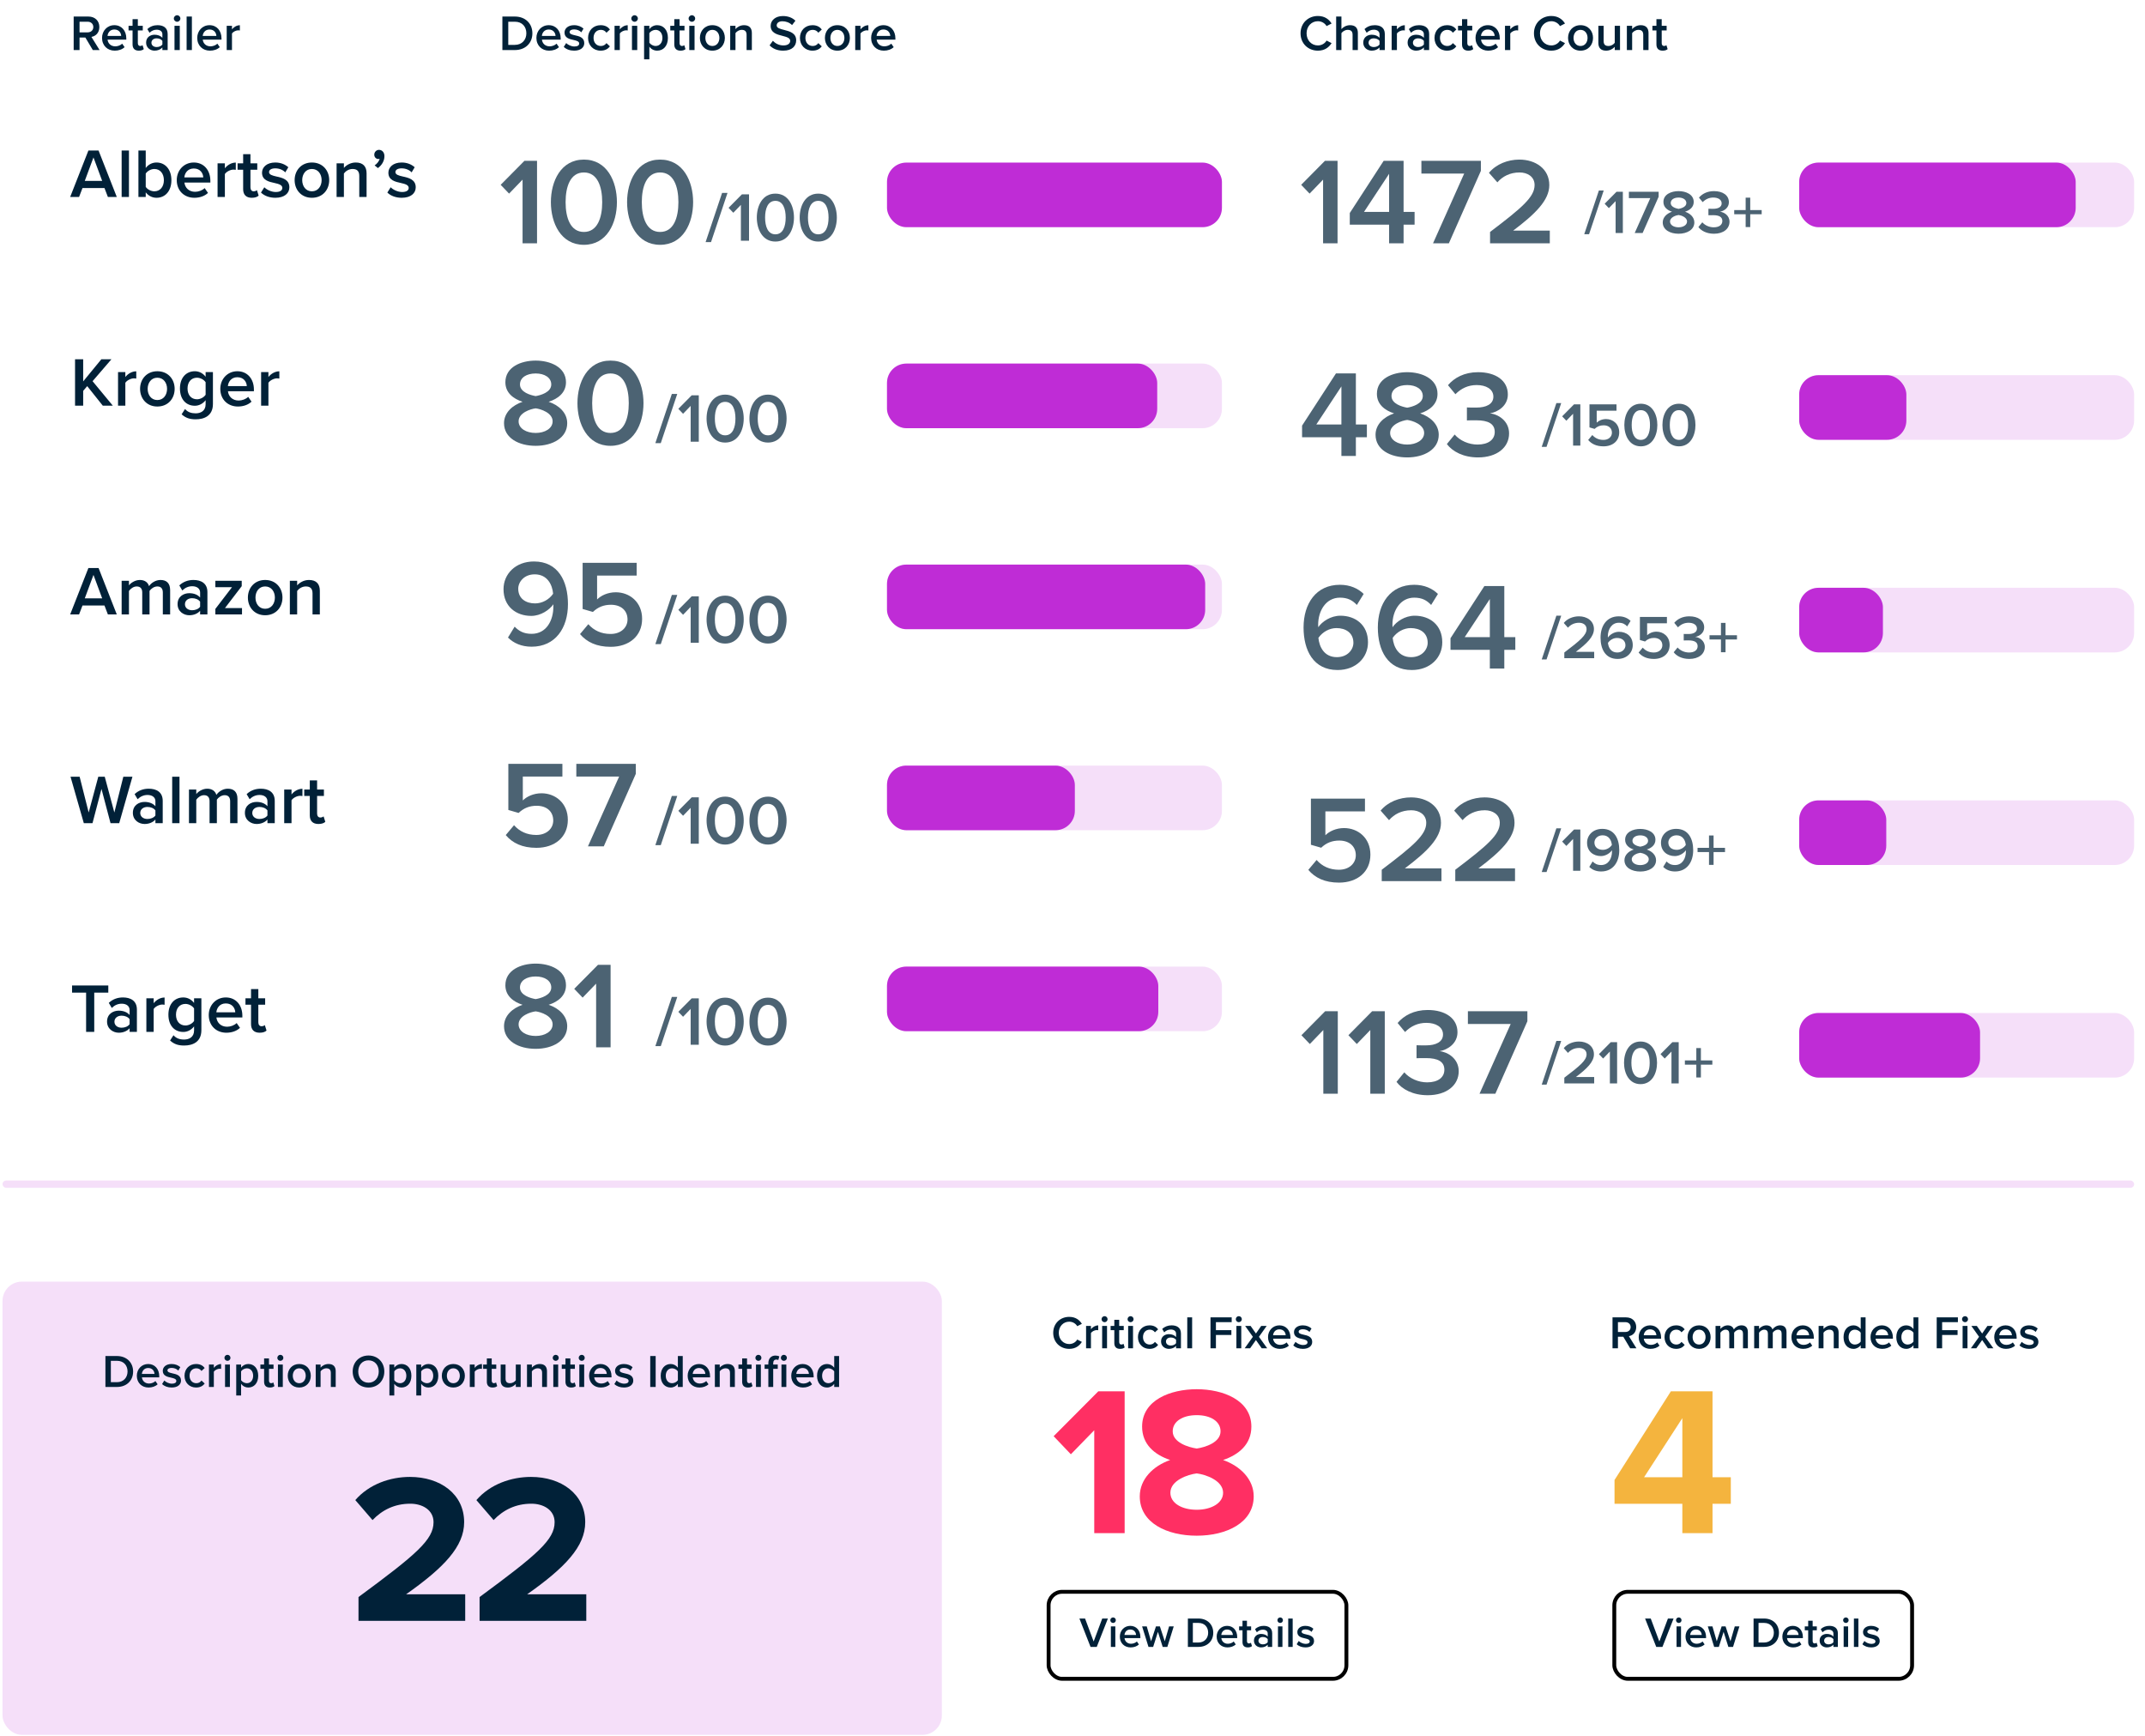 <svg width="555" height="449" viewBox="0 0 555 449" fill="none" xmlns="http://www.w3.org/2000/svg">
<rect x="0.654" y="305.4" width="551.532" height="1.888" rx="0.944" fill="#F5DFF9"/>
<path d="M25.77 12.95H24.015L22.091 9.713H20.583V12.95H19.062V4.279H22.871C24.587 4.279 25.705 5.397 25.705 6.996C25.705 8.543 24.691 9.375 23.651 9.544L25.77 12.95ZM24.145 6.996C24.145 6.164 23.521 5.618 22.663 5.618H20.583V8.374H22.663C23.521 8.374 24.145 7.828 24.145 6.996ZM26.402 9.804C26.402 7.984 27.728 6.515 29.587 6.515C31.472 6.515 32.681 7.958 32.681 9.934V10.259H27.832C27.936 11.208 28.651 11.988 29.834 11.988C30.445 11.988 31.173 11.741 31.615 11.299L32.239 12.196C31.615 12.794 30.692 13.106 29.691 13.106C27.806 13.106 26.402 11.793 26.402 9.804ZM29.587 7.633C28.417 7.633 27.884 8.53 27.819 9.297H31.355C31.329 8.556 30.822 7.633 29.587 7.633ZM35.913 13.106C34.861 13.106 34.301 12.534 34.301 11.494V7.867H33.261V6.671H34.301V4.955H35.666V6.671H36.941V7.867H35.666V11.156C35.666 11.585 35.874 11.897 36.264 11.897C36.525 11.897 36.772 11.793 36.876 11.676L37.2 12.703C36.953 12.937 36.55 13.106 35.913 13.106ZM43.38 12.95H42.015V12.274C41.547 12.807 40.819 13.106 39.987 13.106C38.96 13.106 37.803 12.417 37.803 11.026C37.803 9.583 38.96 8.985 39.987 8.985C40.832 8.985 41.56 9.258 42.015 9.791V8.855C42.015 8.127 41.417 7.685 40.546 7.685C39.844 7.685 39.233 7.945 38.687 8.478L38.128 7.529C38.856 6.84 39.766 6.515 40.767 6.515C42.158 6.515 43.38 7.1 43.38 8.79V12.95ZM42.015 11.52V10.571C41.703 10.142 41.118 9.921 40.52 9.921C39.753 9.921 39.181 10.363 39.181 11.052C39.181 11.728 39.753 12.17 40.52 12.17C41.118 12.17 41.703 11.949 42.015 11.52ZM45.826 5.631C45.371 5.631 44.981 5.254 44.981 4.786C44.981 4.318 45.371 3.941 45.826 3.941C46.294 3.941 46.671 4.318 46.671 4.786C46.671 5.254 46.294 5.631 45.826 5.631ZM46.515 12.95H45.15V6.671H46.515V12.95ZM49.65 12.95H48.285V4.279H49.65V12.95ZM51.031 9.804C51.031 7.984 52.357 6.515 54.216 6.515C56.101 6.515 57.31 7.958 57.31 9.934V10.259H52.461C52.565 11.208 53.28 11.988 54.463 11.988C55.074 11.988 55.802 11.741 56.244 11.299L56.868 12.196C56.244 12.794 55.321 13.106 54.32 13.106C52.435 13.106 51.031 11.793 51.031 9.804ZM54.216 7.633C53.046 7.633 52.513 8.53 52.448 9.297H55.984C55.958 8.556 55.451 7.633 54.216 7.633ZM60.022 12.95H58.657V6.671H60.022V7.594C60.49 6.996 61.244 6.528 62.063 6.528V7.88C61.946 7.854 61.803 7.841 61.634 7.841C61.062 7.841 60.295 8.231 60.022 8.673V12.95Z" fill="#012138"/>
<path d="M30.217 50.95H27.913L27.031 48.646H21.343L20.461 50.95H18.157L22.873 38.944H25.501L30.217 50.95ZM26.437 46.792L24.187 40.726L21.937 46.792H26.437ZM33.364 50.95H31.474V38.944H33.364V50.95ZM37.706 50.95H35.816V38.944H37.706V43.462C38.39 42.544 39.398 42.04 40.496 42.04C42.728 42.04 44.348 43.804 44.348 46.612C44.348 49.474 42.71 51.166 40.496 51.166C39.362 51.166 38.372 50.626 37.706 49.762V50.95ZM37.706 44.902V48.34C38.12 48.988 39.056 49.492 39.938 49.492C41.45 49.492 42.404 48.304 42.404 46.612C42.404 44.92 41.45 43.714 39.938 43.714C39.056 43.714 38.12 44.254 37.706 44.902ZM45.735 46.594C45.735 44.074 47.571 42.04 50.145 42.04C52.755 42.04 54.429 44.038 54.429 46.774V47.224H47.715C47.859 48.538 48.849 49.618 50.487 49.618C51.333 49.618 52.341 49.276 52.953 48.664L53.817 49.906C52.953 50.734 51.675 51.166 50.289 51.166C47.679 51.166 45.735 49.348 45.735 46.594ZM50.145 43.588C48.525 43.588 47.787 44.83 47.697 45.892H52.593C52.557 44.866 51.855 43.588 50.145 43.588ZM58.184 50.95H56.294V42.256H58.184V43.534C58.832 42.706 59.876 42.058 61.01 42.058V43.93C60.848 43.894 60.65 43.876 60.416 43.876C59.624 43.876 58.562 44.416 58.184 45.028V50.95ZM65.144 51.166C63.687 51.166 62.913 50.374 62.913 48.934V43.912H61.472V42.256H62.913V39.88H64.802V42.256H66.567V43.912H64.802V48.466C64.802 49.06 65.091 49.492 65.63 49.492C65.99 49.492 66.332 49.348 66.477 49.186L66.927 50.608C66.585 50.932 66.026 51.166 65.144 51.166ZM67.527 49.816L68.391 48.448C69.003 49.078 70.209 49.672 71.343 49.672C72.477 49.672 73.053 49.258 73.053 48.61C73.053 47.854 72.135 47.584 71.073 47.35C69.579 47.026 67.797 46.63 67.797 44.686C67.797 43.264 69.021 42.04 71.217 42.04C72.693 42.04 73.809 42.562 74.601 43.264L73.809 44.596C73.287 44.002 72.315 43.552 71.235 43.552C70.245 43.552 69.615 43.912 69.615 44.524C69.615 45.19 70.479 45.424 71.505 45.658C73.017 45.982 74.871 46.414 74.871 48.466C74.871 49.996 73.593 51.166 71.253 51.166C69.777 51.166 68.427 50.698 67.527 49.816ZM80.697 51.166C77.943 51.166 76.233 49.096 76.233 46.594C76.233 44.11 77.943 42.04 80.697 42.04C83.487 42.04 85.179 44.11 85.179 46.594C85.179 49.096 83.487 51.166 80.697 51.166ZM80.697 49.492C82.317 49.492 83.217 48.142 83.217 46.594C83.217 45.064 82.317 43.714 80.697 43.714C79.095 43.714 78.195 45.064 78.195 46.594C78.195 48.142 79.095 49.492 80.697 49.492ZM94.849 50.95H92.959V45.514C92.959 44.164 92.275 43.714 91.213 43.714C90.241 43.714 89.413 44.29 88.981 44.884V50.95H87.091V42.256H88.981V43.444C89.557 42.76 90.673 42.04 92.041 42.04C93.913 42.04 94.849 43.048 94.849 44.83V50.95ZM97.776 43.48L96.93 42.778C97.506 42.436 98.1 41.698 98.226 41.086C98.172 41.104 98.028 41.14 97.92 41.14C97.308 41.14 96.84 40.672 96.84 40.006C96.84 39.322 97.398 38.764 98.064 38.764C98.802 38.764 99.468 39.358 99.468 40.402C99.468 41.644 98.766 42.778 97.776 43.48ZM100.222 49.816L101.086 48.448C101.698 49.078 102.904 49.672 104.038 49.672C105.172 49.672 105.748 49.258 105.748 48.61C105.748 47.854 104.83 47.584 103.768 47.35C102.274 47.026 100.492 46.63 100.492 44.686C100.492 43.264 101.716 42.04 103.912 42.04C105.388 42.04 106.504 42.562 107.296 43.264L106.504 44.596C105.982 44.002 105.01 43.552 103.93 43.552C102.94 43.552 102.31 43.912 102.31 44.524C102.31 45.19 103.174 45.424 104.2 45.658C105.712 45.982 107.566 46.414 107.566 48.466C107.566 49.996 106.288 51.166 103.948 51.166C102.472 51.166 101.122 50.698 100.222 49.816Z" fill="#012138"/>
<path d="M29.191 104.95H26.599L22.567 99.892L21.523 101.116V104.95H19.417V92.944H21.523V98.668L26.221 92.944H28.831L23.953 98.614L29.191 104.95ZM32.432 104.95H30.542V96.256H32.432V97.534C33.08 96.706 34.124 96.058 35.258 96.058V97.93C35.096 97.894 34.898 97.876 34.664 97.876C33.872 97.876 32.81 98.416 32.432 99.028V104.95ZM40.707 105.166C37.953 105.166 36.243 103.096 36.243 100.594C36.243 98.11 37.953 96.04 40.707 96.04C43.497 96.04 45.189 98.11 45.189 100.594C45.189 103.096 43.497 105.166 40.707 105.166ZM40.707 103.492C42.327 103.492 43.227 102.142 43.227 100.594C43.227 99.064 42.327 97.714 40.707 97.714C39.105 97.714 38.205 99.064 38.205 100.594C38.205 102.142 39.105 103.492 40.707 103.492ZM46.993 107.182L47.875 105.814C48.577 106.624 49.477 106.93 50.629 106.93C51.871 106.93 53.203 106.354 53.203 104.572V103.528C52.537 104.392 51.547 104.968 50.413 104.968C48.199 104.968 46.561 103.366 46.561 100.504C46.561 97.696 48.181 96.04 50.413 96.04C51.511 96.04 52.501 96.544 53.203 97.462V96.256H55.093V104.5C55.093 107.632 52.771 108.478 50.629 108.478C49.153 108.478 48.055 108.154 46.993 107.182ZM53.203 102.124V98.884C52.789 98.236 51.853 97.714 50.971 97.714C49.477 97.714 48.523 98.83 48.523 100.504C48.523 102.178 49.477 103.294 50.971 103.294C51.853 103.294 52.789 102.772 53.203 102.124ZM57.002 100.594C57.002 98.074 58.838 96.04 61.412 96.04C64.022 96.04 65.696 98.038 65.696 100.774V101.224H58.982C59.126 102.538 60.116 103.618 61.754 103.618C62.6 103.618 63.608 103.276 64.22 102.664L65.084 103.906C64.22 104.734 62.942 105.166 61.556 105.166C58.946 105.166 57.002 103.348 57.002 100.594ZM61.412 97.588C59.792 97.588 59.054 98.83 58.964 99.892H63.86C63.824 98.866 63.122 97.588 61.412 97.588ZM69.452 104.95H67.562V96.256H69.452V97.534C70.1 96.706 71.144 96.058 72.278 96.058V97.93C72.116 97.894 71.918 97.876 71.684 97.876C70.892 97.876 69.83 98.416 69.452 99.028V104.95Z" fill="#012138"/>
<path d="M30.217 158.95H27.913L27.031 156.646H21.343L20.461 158.95H18.157L22.873 146.944H25.501L30.217 158.95ZM26.437 154.792L24.187 148.726L21.937 154.792H26.437ZM44.02 158.95H42.13V153.28C42.13 152.344 41.716 151.714 40.708 151.714C39.862 151.714 39.07 152.308 38.692 152.866V158.95H36.802V153.28C36.802 152.344 36.388 151.714 35.362 151.714C34.534 151.714 33.76 152.308 33.364 152.884V158.95H31.474V150.256H33.364V151.444C33.724 150.904 34.876 150.04 36.19 150.04C37.486 150.04 38.278 150.688 38.566 151.642C39.07 150.85 40.222 150.04 41.518 150.04C43.12 150.04 44.02 150.904 44.02 152.668V158.95ZM53.668 158.95H51.778V158.014C51.13 158.752 50.122 159.166 48.97 159.166C47.548 159.166 45.946 158.212 45.946 156.286C45.946 154.288 47.548 153.46 48.97 153.46C50.14 153.46 51.148 153.838 51.778 154.576V153.28C51.778 152.272 50.95 151.66 49.744 151.66C48.772 151.66 47.926 152.02 47.17 152.758L46.396 151.444C47.404 150.49 48.664 150.04 50.05 150.04C51.976 150.04 53.668 150.85 53.668 153.19V158.95ZM51.778 156.97V155.656C51.346 155.062 50.536 154.756 49.708 154.756C48.646 154.756 47.854 155.368 47.854 156.322C47.854 157.258 48.646 157.87 49.708 157.87C50.536 157.87 51.346 157.564 51.778 156.97ZM62.617 158.95H55.722V157.528L60.025 151.912H55.722V150.256H62.544V151.642L58.206 157.312H62.617V158.95ZM68.603 159.166C65.849 159.166 64.139 157.096 64.139 154.594C64.139 152.11 65.849 150.04 68.603 150.04C71.393 150.04 73.085 152.11 73.085 154.594C73.085 157.096 71.393 159.166 68.603 159.166ZM68.603 157.492C70.223 157.492 71.123 156.142 71.123 154.594C71.123 153.064 70.223 151.714 68.603 151.714C67.001 151.714 66.101 153.064 66.101 154.594C66.101 156.142 67.001 157.492 68.603 157.492ZM82.755 158.95H80.865V153.514C80.865 152.164 80.181 151.714 79.119 151.714C78.147 151.714 77.319 152.29 76.887 152.884V158.95H74.997V150.256H76.887V151.444C77.463 150.76 78.579 150.04 79.947 150.04C81.819 150.04 82.755 151.048 82.755 152.83V158.95Z" fill="#012138"/>
<path d="M30.847 212.95H28.597L26.257 204.094L23.935 212.95H21.685L18.247 200.944H20.605L22.945 210.196L25.429 200.944H27.103L29.587 210.196L31.909 200.944H34.267L30.847 212.95ZM42.102 212.95H40.212V212.014C39.564 212.752 38.556 213.166 37.404 213.166C35.982 213.166 34.38 212.212 34.38 210.286C34.38 208.288 35.982 207.46 37.404 207.46C38.574 207.46 39.582 207.838 40.212 208.576V207.28C40.212 206.272 39.384 205.66 38.178 205.66C37.206 205.66 36.36 206.02 35.604 206.758L34.83 205.444C35.838 204.49 37.098 204.04 38.484 204.04C40.41 204.04 42.102 204.85 42.102 207.19V212.95ZM40.212 210.97V209.656C39.78 209.062 38.97 208.756 38.142 208.756C37.08 208.756 36.288 209.368 36.288 210.322C36.288 211.258 37.08 211.87 38.142 211.87C38.97 211.87 39.78 211.564 40.212 210.97ZM46.442 212.95H44.552V200.944H46.442V212.95ZM61.44 212.95H59.55V207.28C59.55 206.344 59.136 205.714 58.128 205.714C57.282 205.714 56.49 206.308 56.112 206.866V212.95H54.222V207.28C54.222 206.344 53.808 205.714 52.782 205.714C51.954 205.714 51.18 206.308 50.784 206.884V212.95H48.894V204.256H50.784V205.444C51.144 204.904 52.296 204.04 53.61 204.04C54.906 204.04 55.698 204.688 55.986 205.642C56.49 204.85 57.642 204.04 58.938 204.04C60.54 204.04 61.44 204.904 61.44 206.668V212.95ZM71.088 212.95H69.198V212.014C68.55 212.752 67.542 213.166 66.39 213.166C64.968 213.166 63.366 212.212 63.366 210.286C63.366 208.288 64.968 207.46 66.39 207.46C67.56 207.46 68.568 207.838 69.198 208.576V207.28C69.198 206.272 68.37 205.66 67.164 205.66C66.192 205.66 65.346 206.02 64.59 206.758L63.816 205.444C64.824 204.49 66.084 204.04 67.47 204.04C69.396 204.04 71.088 204.85 71.088 207.19V212.95ZM69.198 210.97V209.656C68.766 209.062 67.956 208.756 67.128 208.756C66.066 208.756 65.274 209.368 65.274 210.322C65.274 211.258 66.066 211.87 67.128 211.87C67.956 211.87 68.766 211.564 69.198 210.97ZM75.428 212.95H73.538V204.256H75.428V205.534C76.076 204.706 77.121 204.058 78.254 204.058V205.93C78.093 205.894 77.894 205.876 77.66 205.876C76.868 205.876 75.806 206.416 75.428 207.028V212.95ZM82.389 213.166C80.931 213.166 80.157 212.374 80.157 210.934V205.912H78.717V204.256H80.157V201.88H82.047V204.256H83.811V205.912H82.047V210.466C82.047 211.06 82.335 211.492 82.875 211.492C83.235 211.492 83.577 211.348 83.721 211.186L84.171 212.608C83.829 212.932 83.271 213.166 82.389 213.166Z" fill="#012138"/>
<path d="M24.385 266.95H22.279V256.798H18.643V254.944H28.021V256.798H24.385V266.95ZM35.422 266.95H33.532V266.014C32.884 266.752 31.876 267.166 30.724 267.166C29.302 267.166 27.7 266.212 27.7 264.286C27.7 262.288 29.302 261.46 30.724 261.46C31.894 261.46 32.902 261.838 33.532 262.576V261.28C33.532 260.272 32.704 259.66 31.498 259.66C30.526 259.66 29.68 260.02 28.924 260.758L28.15 259.444C29.158 258.49 30.418 258.04 31.804 258.04C33.73 258.04 35.422 258.85 35.422 261.19V266.95ZM33.532 264.97V263.656C33.1 263.062 32.29 262.756 31.462 262.756C30.4 262.756 29.608 263.368 29.608 264.322C29.608 265.258 30.4 265.87 31.462 265.87C32.29 265.87 33.1 265.564 33.532 264.97ZM39.762 266.95H37.872V258.256H39.762V259.534C40.41 258.706 41.454 258.058 42.588 258.058V259.93C42.426 259.894 42.228 259.876 41.994 259.876C41.202 259.876 40.14 260.416 39.762 261.028V266.95ZM44.005 269.182L44.887 267.814C45.589 268.624 46.489 268.93 47.641 268.93C48.883 268.93 50.215 268.354 50.215 266.572V265.528C49.549 266.392 48.559 266.968 47.425 266.968C45.211 266.968 43.573 265.366 43.573 262.504C43.573 259.696 45.193 258.04 47.425 258.04C48.523 258.04 49.513 258.544 50.215 259.462V258.256H52.105V266.5C52.105 269.632 49.783 270.478 47.641 270.478C46.165 270.478 45.067 270.154 44.005 269.182ZM50.215 264.124V260.884C49.801 260.236 48.865 259.714 47.983 259.714C46.489 259.714 45.535 260.83 45.535 262.504C45.535 264.178 46.489 265.294 47.983 265.294C48.865 265.294 49.801 264.772 50.215 264.124ZM54.014 262.594C54.014 260.074 55.85 258.04 58.424 258.04C61.034 258.04 62.708 260.038 62.708 262.774V263.224H55.994C56.138 264.538 57.128 265.618 58.766 265.618C59.612 265.618 60.62 265.276 61.232 264.664L62.096 265.906C61.232 266.734 59.954 267.166 58.568 267.166C55.958 267.166 54.014 265.348 54.014 262.594ZM58.424 259.588C56.804 259.588 56.066 260.83 55.976 261.892H60.872C60.836 260.866 60.134 259.588 58.424 259.588ZM67.184 267.166C65.726 267.166 64.952 266.374 64.952 264.934V259.912H63.512V258.256H64.952V255.88H66.842V258.256H68.606V259.912H66.842V264.466C66.842 265.06 67.13 265.492 67.67 265.492C68.03 265.492 68.372 265.348 68.516 265.186L68.966 266.608C68.624 266.932 68.066 267.166 67.184 267.166Z" fill="#012138"/>
<path d="M133.213 12.95H129.989V4.279H133.213C135.917 4.279 137.75 6.073 137.75 8.621C137.75 11.169 135.917 12.95 133.213 12.95ZM131.51 5.618V11.611H133.213C135.098 11.611 136.19 10.259 136.19 8.621C136.19 6.944 135.15 5.618 133.213 5.618H131.51ZM138.79 9.804C138.79 7.984 140.116 6.515 141.975 6.515C143.86 6.515 145.069 7.958 145.069 9.934V10.259H140.22C140.324 11.208 141.039 11.988 142.222 11.988C142.833 11.988 143.561 11.741 144.003 11.299L144.627 12.196C144.003 12.794 143.08 13.106 142.079 13.106C140.194 13.106 138.79 11.793 138.79 9.804ZM141.975 7.633C140.805 7.633 140.272 8.53 140.207 9.297H143.743C143.717 8.556 143.21 7.633 141.975 7.633ZM145.87 12.131L146.494 11.143C146.936 11.598 147.807 12.027 148.626 12.027C149.445 12.027 149.861 11.728 149.861 11.26C149.861 10.714 149.198 10.519 148.431 10.35C147.352 10.116 146.065 9.83 146.065 8.426C146.065 7.399 146.949 6.515 148.535 6.515C149.601 6.515 150.407 6.892 150.979 7.399L150.407 8.361C150.03 7.932 149.328 7.607 148.548 7.607C147.833 7.607 147.378 7.867 147.378 8.309C147.378 8.79 148.002 8.959 148.743 9.128C149.835 9.362 151.174 9.674 151.174 11.156C151.174 12.261 150.251 13.106 148.561 13.106C147.495 13.106 146.52 12.768 145.87 12.131ZM152.158 9.804C152.158 7.906 153.497 6.515 155.408 6.515C156.63 6.515 157.371 7.035 157.813 7.633L156.916 8.465C156.565 7.971 156.084 7.724 155.473 7.724C154.329 7.724 153.575 8.582 153.575 9.804C153.575 11.026 154.329 11.897 155.473 11.897C156.084 11.897 156.565 11.637 156.916 11.156L157.813 11.988C157.371 12.586 156.63 13.106 155.408 13.106C153.497 13.106 152.158 11.715 152.158 9.804ZM160.375 12.95H159.01V6.671H160.375V7.594C160.843 6.996 161.597 6.528 162.416 6.528V7.88C162.299 7.854 162.156 7.841 161.987 7.841C161.415 7.841 160.648 8.231 160.375 8.673V12.95ZM164.193 5.631C163.738 5.631 163.348 5.254 163.348 4.786C163.348 4.318 163.738 3.941 164.193 3.941C164.661 3.941 165.038 4.318 165.038 4.786C165.038 5.254 164.661 5.631 164.193 5.631ZM164.882 12.95H163.517V6.671H164.882V12.95ZM168.018 12.079V15.342H166.653V6.671H168.018V7.529C168.486 6.905 169.214 6.515 170.033 6.515C171.658 6.515 172.815 7.737 172.815 9.804C172.815 11.871 171.658 13.106 170.033 13.106C169.24 13.106 168.525 12.755 168.018 12.079ZM171.398 9.804C171.398 8.595 170.709 7.724 169.63 7.724C168.993 7.724 168.317 8.101 168.018 8.569V11.052C168.317 11.507 168.993 11.897 169.63 11.897C170.709 11.897 171.398 11.026 171.398 9.804ZM176.079 13.106C175.026 13.106 174.467 12.534 174.467 11.494V7.867H173.427V6.671H174.467V4.955H175.832V6.671H177.106V7.867H175.832V11.156C175.832 11.585 176.04 11.897 176.43 11.897C176.69 11.897 176.937 11.793 177.041 11.676L177.366 12.703C177.119 12.937 176.716 13.106 176.079 13.106ZM179.021 5.631C178.566 5.631 178.176 5.254 178.176 4.786C178.176 4.318 178.566 3.941 179.021 3.941C179.489 3.941 179.866 4.318 179.866 4.786C179.866 5.254 179.489 5.631 179.021 5.631ZM179.71 12.95H178.345V6.671H179.71V12.95ZM184.315 13.106C182.326 13.106 181.091 11.611 181.091 9.804C181.091 8.01 182.326 6.515 184.315 6.515C186.33 6.515 187.552 8.01 187.552 9.804C187.552 11.611 186.33 13.106 184.315 13.106ZM184.315 11.897C185.485 11.897 186.135 10.922 186.135 9.804C186.135 8.699 185.485 7.724 184.315 7.724C183.158 7.724 182.508 8.699 182.508 9.804C182.508 10.922 183.158 11.897 184.315 11.897ZM194.536 12.95H193.171V9.024C193.171 8.049 192.677 7.724 191.91 7.724C191.208 7.724 190.61 8.14 190.298 8.569V12.95H188.933V6.671H190.298V7.529C190.714 7.035 191.52 6.515 192.508 6.515C193.86 6.515 194.536 7.243 194.536 8.53V12.95ZM199.128 11.728L199.973 10.558C200.571 11.195 201.507 11.754 202.716 11.754C203.964 11.754 204.458 11.143 204.458 10.571C204.458 9.791 203.535 9.557 202.482 9.284C201.065 8.933 199.401 8.517 199.401 6.684C199.401 5.254 200.662 4.149 202.56 4.149C203.912 4.149 205.004 4.578 205.81 5.358L204.939 6.489C204.263 5.813 203.34 5.501 202.43 5.501C201.533 5.501 200.961 5.93 200.961 6.58C200.961 7.256 201.845 7.477 202.872 7.737C204.302 8.101 206.005 8.543 206.005 10.428C206.005 11.871 204.991 13.106 202.651 13.106C201.052 13.106 199.895 12.547 199.128 11.728ZM206.976 9.804C206.976 7.906 208.315 6.515 210.226 6.515C211.448 6.515 212.189 7.035 212.631 7.633L211.734 8.465C211.383 7.971 210.902 7.724 210.291 7.724C209.147 7.724 208.393 8.582 208.393 9.804C208.393 11.026 209.147 11.897 210.291 11.897C210.902 11.897 211.383 11.637 211.734 11.156L212.631 11.988C212.189 12.586 211.448 13.106 210.226 13.106C208.315 13.106 206.976 11.715 206.976 9.804ZM216.662 13.106C214.673 13.106 213.438 11.611 213.438 9.804C213.438 8.01 214.673 6.515 216.662 6.515C218.677 6.515 219.899 8.01 219.899 9.804C219.899 11.611 218.677 13.106 216.662 13.106ZM216.662 11.897C217.832 11.897 218.482 10.922 218.482 9.804C218.482 8.699 217.832 7.724 216.662 7.724C215.505 7.724 214.855 8.699 214.855 9.804C214.855 10.922 215.505 11.897 216.662 11.897ZM222.645 12.95H221.28V6.671H222.645V7.594C223.113 6.996 223.867 6.528 224.686 6.528V7.88C224.569 7.854 224.426 7.841 224.257 7.841C223.685 7.841 222.918 8.231 222.645 8.673V12.95ZM225.397 9.804C225.397 7.984 226.723 6.515 228.582 6.515C230.467 6.515 231.676 7.958 231.676 9.934V10.259H226.827C226.931 11.208 227.646 11.988 228.829 11.988C229.44 11.988 230.168 11.741 230.61 11.299L231.234 12.196C230.61 12.794 229.687 13.106 228.686 13.106C226.801 13.106 225.397 11.793 225.397 9.804ZM228.582 7.633C227.412 7.633 226.879 8.53 226.814 9.297H230.35C230.324 8.556 229.817 7.633 228.582 7.633Z" fill="#012138"/>
<path opacity="0.7" d="M138.954 62.95H135.21V46.47L131.722 50.086L129.546 47.814L135.69 41.606H138.954V62.95ZM142.535 52.294C142.535 46.918 145.095 41.286 151.079 41.286C157.063 41.286 159.623 46.918 159.623 52.294C159.623 57.67 157.063 63.334 151.079 63.334C145.095 63.334 142.535 57.67 142.535 52.294ZM155.815 52.294C155.815 48.23 154.567 44.614 151.079 44.614C147.591 44.614 146.343 48.23 146.343 52.294C146.343 56.358 147.591 60.006 151.079 60.006C154.567 60.006 155.815 56.358 155.815 52.294ZM162.253 52.294C162.253 46.918 164.813 41.286 170.797 41.286C176.781 41.286 179.341 46.918 179.341 52.294C179.341 57.67 176.781 63.334 170.797 63.334C164.813 63.334 162.253 57.67 162.253 52.294ZM175.533 52.294C175.533 48.23 174.285 44.614 170.797 44.614C167.309 44.614 166.061 48.23 166.061 52.294C166.061 56.358 167.309 60.006 170.797 60.006C174.285 60.006 175.533 56.358 175.533 52.294Z" fill="#012138"/>
<path opacity="0.7" d="M183.97 62.636H182.566L186.832 49.91H188.236L183.97 62.636ZM193.806 62.276H191.7V53.006L189.738 55.04L188.514 53.762L191.97 50.27H193.806V62.276ZM195.82 56.282C195.82 53.258 197.26 50.09 200.626 50.09C203.992 50.09 205.432 53.258 205.432 56.282C205.432 59.306 203.992 62.492 200.626 62.492C197.26 62.492 195.82 59.306 195.82 56.282ZM203.29 56.282C203.29 53.996 202.588 51.962 200.626 51.962C198.664 51.962 197.962 53.996 197.962 56.282C197.962 58.568 198.664 60.62 200.626 60.62C202.588 60.62 203.29 58.568 203.29 56.282ZM206.912 56.282C206.912 53.258 208.352 50.09 211.718 50.09C215.084 50.09 216.524 53.258 216.524 56.282C216.524 59.306 215.084 62.492 211.718 62.492C208.352 62.492 206.912 59.306 206.912 56.282ZM214.382 56.282C214.382 53.996 213.68 51.962 211.718 51.962C209.756 51.962 209.054 53.996 209.054 56.282C209.054 58.568 209.756 60.62 211.718 60.62C213.68 60.62 214.382 58.568 214.382 56.282Z" fill="#012138"/>
<rect x="229.502" y="42.061" width="86.663" height="16.715" rx="5" fill="#BF2CD6"/>
<path opacity="0.7" d="M130.41 109.478C130.41 106.758 132.618 104.806 135.21 103.942C132.81 103.174 130.762 101.606 130.762 98.886C130.762 94.95 134.794 93.286 138.602 93.286C142.346 93.286 146.442 94.95 146.442 98.886C146.442 101.606 144.362 103.174 141.962 103.942C144.554 104.806 146.762 106.758 146.762 109.478C146.762 113.286 142.954 115.334 138.602 115.334C134.218 115.334 130.41 113.318 130.41 109.478ZM142.634 99.462C142.634 97.67 140.874 96.614 138.602 96.614C136.266 96.614 134.538 97.67 134.538 99.462C134.538 101.478 137.29 102.246 138.602 102.47C139.914 102.246 142.634 101.478 142.634 99.462ZM142.986 108.998C142.986 106.79 139.914 105.798 138.602 105.638C137.258 105.798 134.186 106.79 134.186 108.998C134.186 110.854 136.17 112.006 138.602 112.006C140.97 112.006 142.986 110.854 142.986 108.998ZM149.41 104.294C149.41 98.918 151.97 93.286 157.954 93.286C163.938 93.286 166.498 98.918 166.498 104.294C166.498 109.67 163.938 115.334 157.954 115.334C151.97 115.334 149.41 109.67 149.41 104.294ZM162.69 104.294C162.69 100.23 161.442 96.614 157.954 96.614C154.466 96.614 153.218 100.23 153.218 104.294C153.218 108.358 154.466 112.006 157.954 112.006C161.442 112.006 162.69 108.358 162.69 104.294Z" fill="#012138"/>
<path opacity="0.7" d="M170.97 114.636H169.566L173.832 101.91H175.236L170.97 114.636ZM180.806 114.276H178.7V105.006L176.738 107.04L175.514 105.762L178.97 102.27H180.806V114.276ZM182.82 108.282C182.82 105.258 184.26 102.09 187.626 102.09C190.992 102.09 192.432 105.258 192.432 108.282C192.432 111.306 190.992 114.492 187.626 114.492C184.26 114.492 182.82 111.306 182.82 108.282ZM190.29 108.282C190.29 105.996 189.588 103.962 187.626 103.962C185.664 103.962 184.962 105.996 184.962 108.282C184.962 110.568 185.664 112.62 187.626 112.62C189.588 112.62 190.29 110.568 190.29 108.282ZM193.912 108.282C193.912 105.258 195.352 102.09 198.718 102.09C202.084 102.09 203.524 105.258 203.524 108.282C203.524 111.306 202.084 114.492 198.718 114.492C195.352 114.492 193.912 111.306 193.912 108.282ZM201.382 108.282C201.382 105.996 200.68 103.962 198.718 103.962C196.756 103.962 196.054 105.996 196.054 108.282C196.054 110.568 196.756 112.62 198.718 112.62C200.68 112.62 201.382 110.568 201.382 108.282Z" fill="#012138"/>
<rect x="229.502" y="94.061" width="86.663" height="16.715" rx="5" fill="#F5DFF9"/>
<rect x="229.502" y="94.061" width="69.916" height="16.715" rx="5" fill="#BF2CD6"/>
<path opacity="0.7" d="M131.434 164.934L133.162 162.118C134.282 163.27 135.53 163.974 137.546 163.974C141.418 163.974 143.178 160.454 143.178 156.966V156.326C142.186 157.766 139.946 159.334 137.45 159.334C133.61 159.334 130.282 156.966 130.282 152.422C130.282 148.486 133.386 145.254 138.154 145.254C144.426 145.254 146.954 150.342 146.954 156.294C146.954 162.438 143.722 167.302 137.546 167.302C134.922 167.302 132.874 166.374 131.434 164.934ZM143.114 153.606C142.922 151.302 141.642 148.582 138.346 148.582C135.562 148.582 134.09 150.598 134.09 152.294C134.09 154.918 136.138 156.102 138.442 156.102C140.266 156.102 142.058 155.142 143.114 153.606ZM150.077 164.038L152.221 161.478C153.661 163.11 155.581 164.006 157.981 164.006C160.669 164.006 162.365 162.342 162.365 160.262C162.365 157.958 160.701 156.454 158.077 156.454C156.253 156.454 154.749 157.03 153.405 158.31L150.749 157.542V145.606H164.733V148.902H154.493V155.078C155.517 154.054 157.277 153.222 159.325 153.222C162.909 153.222 166.141 155.75 166.141 160.102C166.141 164.55 162.781 167.334 158.013 167.334C154.333 167.334 151.805 166.086 150.077 164.038Z" fill="#012138"/>
<path opacity="0.7" d="M170.97 166.636H169.566L173.832 153.91H175.236L170.97 166.636ZM180.806 166.276H178.7V157.006L176.738 159.04L175.514 157.762L178.97 154.27H180.806V166.276ZM182.82 160.282C182.82 157.258 184.26 154.09 187.626 154.09C190.992 154.09 192.432 157.258 192.432 160.282C192.432 163.306 190.992 166.492 187.626 166.492C184.26 166.492 182.82 163.306 182.82 160.282ZM190.29 160.282C190.29 157.996 189.588 155.962 187.626 155.962C185.664 155.962 184.962 157.996 184.962 160.282C184.962 162.568 185.664 164.62 187.626 164.62C189.588 164.62 190.29 162.568 190.29 160.282ZM193.912 160.282C193.912 157.258 195.352 154.09 198.718 154.09C202.084 154.09 203.524 157.258 203.524 160.282C203.524 163.306 202.084 166.492 198.718 166.492C195.352 166.492 193.912 163.306 193.912 160.282ZM201.382 160.282C201.382 157.996 200.68 155.962 198.718 155.962C196.756 155.962 196.054 157.996 196.054 160.282C196.054 162.568 196.756 164.62 198.718 164.62C200.68 164.62 201.382 162.568 201.382 160.282Z" fill="#012138"/>
<rect x="229.502" y="146.061" width="86.663" height="16.715" rx="5" fill="#F5DFF9"/>
<rect x="229.502" y="146.061" width="82.33" height="16.715" rx="5" fill="#BF2CD6"/>
<path opacity="0.7" d="M130.858 216.038L133.002 213.478C134.442 215.11 136.362 216.006 138.762 216.006C141.45 216.006 143.146 214.342 143.146 212.262C143.146 209.958 141.482 208.454 138.858 208.454C137.034 208.454 135.53 209.03 134.186 210.31L131.53 209.542V197.606H145.514V200.902H135.274V207.078C136.298 206.054 138.058 205.222 140.106 205.222C143.69 205.222 146.922 207.75 146.922 212.102C146.922 216.55 143.562 219.334 138.794 219.334C135.114 219.334 132.586 218.086 130.858 216.038ZM156.222 218.95H152.126L160.19 200.902H149.118V197.606H164.51V200.198L156.222 218.95Z" fill="#012138"/>
<path opacity="0.7" d="M170.97 218.636H169.566L173.832 205.91H175.236L170.97 218.636ZM180.806 218.276H178.7V209.006L176.738 211.04L175.514 209.762L178.97 206.27H180.806V218.276ZM182.82 212.282C182.82 209.258 184.26 206.09 187.626 206.09C190.992 206.09 192.432 209.258 192.432 212.282C192.432 215.306 190.992 218.492 187.626 218.492C184.26 218.492 182.82 215.306 182.82 212.282ZM190.29 212.282C190.29 209.996 189.588 207.962 187.626 207.962C185.664 207.962 184.962 209.996 184.962 212.282C184.962 214.568 185.664 216.62 187.626 216.62C189.588 216.62 190.29 214.568 190.29 212.282ZM193.912 212.282C193.912 209.258 195.352 206.09 198.718 206.09C202.084 206.09 203.524 209.258 203.524 212.282C203.524 215.306 202.084 218.492 198.718 218.492C195.352 218.492 193.912 215.306 193.912 212.282ZM201.382 212.282C201.382 209.996 200.68 207.962 198.718 207.962C196.756 207.962 196.054 209.996 196.054 212.282C196.054 214.568 196.756 216.62 198.718 216.62C200.68 216.62 201.382 214.568 201.382 212.282Z" fill="#012138"/>
<rect x="229.502" y="198.061" width="86.663" height="16.715" rx="5" fill="#F5DFF9"/>
<rect x="229.502" y="198.061" width="48.604" height="16.715" rx="5" fill="#BF2CD6"/>
<path opacity="0.7" d="M130.41 265.478C130.41 262.758 132.618 260.806 135.21 259.942C132.81 259.174 130.762 257.606 130.762 254.886C130.762 250.95 134.794 249.286 138.602 249.286C142.346 249.286 146.442 250.95 146.442 254.886C146.442 257.606 144.362 259.174 141.962 259.942C144.554 260.806 146.762 262.758 146.762 265.478C146.762 269.286 142.954 271.334 138.602 271.334C134.218 271.334 130.41 269.318 130.41 265.478ZM142.634 255.462C142.634 253.67 140.874 252.614 138.602 252.614C136.266 252.614 134.538 253.67 134.538 255.462C134.538 257.478 137.29 258.246 138.602 258.47C139.914 258.246 142.634 257.478 142.634 255.462ZM142.986 264.998C142.986 262.79 139.914 261.798 138.602 261.638C137.258 261.798 134.186 262.79 134.186 264.998C134.186 266.854 136.17 268.006 138.602 268.006C140.97 268.006 142.986 266.854 142.986 264.998ZM157.986 270.95H154.242V254.47L150.754 258.086L148.578 255.814L154.722 249.606H157.986V270.95Z" fill="#012138"/>
<path opacity="0.7" d="M170.97 270.636H169.566L173.832 257.91H175.236L170.97 270.636ZM180.806 270.276H178.7V261.006L176.738 263.04L175.514 261.762L178.97 258.27H180.806V270.276ZM182.82 264.282C182.82 261.258 184.26 258.09 187.626 258.09C190.992 258.09 192.432 261.258 192.432 264.282C192.432 267.306 190.992 270.492 187.626 270.492C184.26 270.492 182.82 267.306 182.82 264.282ZM190.29 264.282C190.29 261.996 189.588 259.962 187.626 259.962C185.664 259.962 184.962 261.996 184.962 264.282C184.962 266.568 185.664 268.62 187.626 268.62C189.588 268.62 190.29 266.568 190.29 264.282ZM193.912 264.282C193.912 261.258 195.352 258.09 198.718 258.09C202.084 258.09 203.524 261.258 203.524 264.282C203.524 267.306 202.084 270.492 198.718 270.492C195.352 270.492 193.912 267.306 193.912 264.282ZM201.382 264.282C201.382 261.996 200.68 259.962 198.718 259.962C196.756 259.962 196.054 261.996 196.054 264.282C196.054 266.568 196.756 268.62 198.718 268.62C200.68 268.62 201.382 266.568 201.382 264.282Z" fill="#012138"/>
<rect x="229.502" y="250.061" width="86.663" height="16.715" rx="5" fill="#F5DFF9"/>
<rect x="229.502" y="250.061" width="70.197" height="16.715" rx="5" fill="#BF2CD6"/>
<path d="M340.991 13.106C338.495 13.106 336.506 11.286 336.506 8.621C336.506 5.956 338.495 4.136 340.991 4.136C342.811 4.136 343.89 5.046 344.54 6.086L343.24 6.749C342.824 6.034 341.992 5.488 340.991 5.488C339.34 5.488 338.066 6.801 338.066 8.621C338.066 10.441 339.34 11.754 340.991 11.754C341.992 11.754 342.824 11.221 343.24 10.493L344.54 11.156C343.877 12.196 342.811 13.106 340.991 13.106ZM351.334 12.95H349.969V8.998C349.969 8.023 349.462 7.724 348.695 7.724C348.006 7.724 347.408 8.14 347.083 8.569V12.95H345.718V4.279H347.083V7.529C347.499 7.035 348.318 6.515 349.306 6.515C350.658 6.515 351.334 7.217 351.334 8.504V12.95ZM358.307 12.95H356.942V12.274C356.474 12.807 355.746 13.106 354.914 13.106C353.887 13.106 352.73 12.417 352.73 11.026C352.73 9.583 353.887 8.985 354.914 8.985C355.759 8.985 356.487 9.258 356.942 9.791V8.855C356.942 8.127 356.344 7.685 355.473 7.685C354.771 7.685 354.16 7.945 353.614 8.478L353.055 7.529C353.783 6.84 354.693 6.515 355.694 6.515C357.085 6.515 358.307 7.1 358.307 8.79V12.95ZM356.942 11.52V10.571C356.63 10.142 356.045 9.921 355.447 9.921C354.68 9.921 354.108 10.363 354.108 11.052C354.108 11.728 354.68 12.17 355.447 12.17C356.045 12.17 356.63 11.949 356.942 11.52ZM361.441 12.95H360.076V6.671H361.441V7.594C361.909 6.996 362.663 6.528 363.482 6.528V7.88C363.365 7.854 363.222 7.841 363.053 7.841C362.481 7.841 361.714 8.231 361.441 8.673V12.95ZM369.783 12.95H368.418V12.274C367.95 12.807 367.222 13.106 366.39 13.106C365.363 13.106 364.206 12.417 364.206 11.026C364.206 9.583 365.363 8.985 366.39 8.985C367.235 8.985 367.963 9.258 368.418 9.791V8.855C368.418 8.127 367.82 7.685 366.949 7.685C366.247 7.685 365.636 7.945 365.09 8.478L364.531 7.529C365.259 6.84 366.169 6.515 367.17 6.515C368.561 6.515 369.783 7.1 369.783 8.79V12.95ZM368.418 11.52V10.571C368.106 10.142 367.521 9.921 366.923 9.921C366.156 9.921 365.584 10.363 365.584 11.052C365.584 11.728 366.156 12.17 366.923 12.17C367.521 12.17 368.106 11.949 368.418 11.52ZM371.163 9.804C371.163 7.906 372.502 6.515 374.413 6.515C375.635 6.515 376.376 7.035 376.818 7.633L375.921 8.465C375.57 7.971 375.089 7.724 374.478 7.724C373.334 7.724 372.58 8.582 372.58 9.804C372.58 11.026 373.334 11.897 374.478 11.897C375.089 11.897 375.57 11.637 375.921 11.156L376.818 11.988C376.376 12.586 375.635 13.106 374.413 13.106C372.502 13.106 371.163 11.715 371.163 9.804ZM379.9 13.106C378.847 13.106 378.288 12.534 378.288 11.494V7.867H377.248V6.671H378.288V4.955H379.653V6.671H380.927V7.867H379.653V11.156C379.653 11.585 379.861 11.897 380.251 11.897C380.511 11.897 380.758 11.793 380.862 11.676L381.187 12.703C380.94 12.937 380.537 13.106 379.9 13.106ZM381.776 9.804C381.776 7.984 383.102 6.515 384.961 6.515C386.846 6.515 388.055 7.958 388.055 9.934V10.259H383.206C383.31 11.208 384.025 11.988 385.208 11.988C385.819 11.988 386.547 11.741 386.989 11.299L387.613 12.196C386.989 12.794 386.066 13.106 385.065 13.106C383.18 13.106 381.776 11.793 381.776 9.804ZM384.961 7.633C383.791 7.633 383.258 8.53 383.193 9.297H386.729C386.703 8.556 386.196 7.633 384.961 7.633ZM390.768 12.95H389.403V6.671H390.768V7.594C391.236 6.996 391.99 6.528 392.809 6.528V7.88C392.692 7.854 392.549 7.841 392.38 7.841C391.808 7.841 391.041 8.231 390.768 8.673V12.95ZM401.382 13.106C398.886 13.106 396.897 11.286 396.897 8.621C396.897 5.956 398.886 4.136 401.382 4.136C403.202 4.136 404.281 5.046 404.931 6.086L403.631 6.749C403.215 6.034 402.383 5.488 401.382 5.488C399.731 5.488 398.457 6.801 398.457 8.621C398.457 10.441 399.731 11.754 401.382 11.754C402.383 11.754 403.215 11.221 403.631 10.493L404.931 11.156C404.268 12.196 403.202 13.106 401.382 13.106ZM408.944 13.106C406.955 13.106 405.72 11.611 405.72 9.804C405.72 8.01 406.955 6.515 408.944 6.515C410.959 6.515 412.181 8.01 412.181 9.804C412.181 11.611 410.959 13.106 408.944 13.106ZM408.944 11.897C410.114 11.897 410.764 10.922 410.764 9.804C410.764 8.699 410.114 7.724 408.944 7.724C407.787 7.724 407.137 8.699 407.137 9.804C407.137 10.922 407.787 11.897 408.944 11.897ZM419.165 12.95H417.8V12.118C417.345 12.625 416.565 13.106 415.577 13.106C414.225 13.106 413.562 12.404 413.562 11.117V6.671H414.927V10.623C414.927 11.598 415.421 11.897 416.188 11.897C416.877 11.897 417.475 11.507 417.8 11.078V6.671H419.165V12.95ZM426.541 12.95H425.176V9.024C425.176 8.049 424.682 7.724 423.915 7.724C423.213 7.724 422.615 8.14 422.303 8.569V12.95H420.938V6.671H422.303V7.529C422.719 7.035 423.525 6.515 424.513 6.515C425.865 6.515 426.541 7.243 426.541 8.53V12.95ZM430.199 13.106C429.146 13.106 428.587 12.534 428.587 11.494V7.867H427.547V6.671H428.587V4.955H429.952V6.671H431.226V7.867H429.952V11.156C429.952 11.585 430.16 11.897 430.55 11.897C430.81 11.897 431.057 11.793 431.161 11.676L431.486 12.703C431.239 12.937 430.836 13.106 430.199 13.106Z" fill="#012138"/>
<path opacity="0.7" d="M346.079 62.95H342.335V46.47L338.847 50.086L336.671 47.814L342.815 41.606H346.079V62.95ZM363.164 62.95H359.42V58.118H349.244V55.11L358.012 41.606H363.164V54.822H366.012V58.118H363.164V62.95ZM359.42 54.822V44.966L352.924 54.822H359.42ZM374.878 62.95H370.782L378.846 44.902H367.774V41.606H383.166V44.198L374.878 62.95ZM400.997 62.95H385.541V60.006C393.829 53.734 397.061 50.95 397.061 47.878C397.061 45.638 395.141 44.614 393.189 44.614C390.693 44.614 388.773 45.638 387.429 47.174L385.253 44.71C387.141 42.438 390.149 41.286 393.125 41.286C397.253 41.286 400.869 43.622 400.869 47.878C400.869 51.814 397.253 55.334 391.525 59.654H400.997V62.95Z" fill="#012138"/>
<path opacity="0.7" d="M411.154 60.596H409.906L413.698 49.284H414.946L411.154 60.596ZM419.897 60.276H418.025V52.036L416.281 53.844L415.193 52.708L418.265 49.604H419.897V60.276ZM425.015 60.276H422.967L426.999 51.252H421.463V49.604H429.159V50.9L425.015 60.276ZM430.219 57.54C430.219 56.18 431.323 55.204 432.619 54.772C431.419 54.388 430.395 53.604 430.395 52.244C430.395 50.276 432.411 49.444 434.315 49.444C436.187 49.444 438.235 50.276 438.235 52.244C438.235 53.604 437.195 54.388 435.995 54.772C437.291 55.204 438.395 56.18 438.395 57.54C438.395 59.444 436.491 60.468 434.315 60.468C432.123 60.468 430.219 59.46 430.219 57.54ZM436.331 52.532C436.331 51.636 435.451 51.108 434.315 51.108C433.147 51.108 432.283 51.636 432.283 52.532C432.283 53.54 433.659 53.924 434.315 54.036C434.971 53.924 436.331 53.54 436.331 52.532ZM436.507 57.3C436.507 56.196 434.971 55.7 434.315 55.62C433.643 55.7 432.107 56.196 432.107 57.3C432.107 58.228 433.099 58.804 434.315 58.804C435.499 58.804 436.507 58.228 436.507 57.3ZM439.447 58.74L440.455 57.508C441.143 58.308 442.279 58.804 443.415 58.804C444.823 58.804 445.639 58.164 445.639 57.172C445.639 56.116 444.791 55.668 443.271 55.668C442.823 55.668 442.199 55.668 442.039 55.684V54.004C442.231 54.02 442.855 54.02 443.271 54.02C444.519 54.02 445.463 53.588 445.463 52.612C445.463 51.62 444.503 51.108 443.303 51.108C442.215 51.108 441.319 51.524 440.551 52.292L439.59 51.124C440.407 50.164 441.703 49.444 443.479 49.444C445.783 49.444 447.335 50.532 447.335 52.324C447.335 53.748 446.119 54.58 445.015 54.772C446.055 54.868 447.495 55.716 447.495 57.364C447.495 59.172 445.943 60.468 443.479 60.468C441.575 60.468 440.167 59.7 439.447 58.74ZM455.818 55.428H452.858V58.74H451.674V55.428H448.714V54.34H451.674V51.14H452.858V54.34H455.818V55.428Z" fill="#012138"/>
<path opacity="0.7" d="M347.076 117.95V113.118H336.9V110.11L345.668 96.606H350.82V109.822H353.668V113.118H350.82V117.95H347.076ZM347.076 99.966L340.58 109.822H347.076V99.966ZM355.91 112.478C355.91 109.758 358.118 107.806 360.71 106.942C358.31 106.174 356.262 104.606 356.262 101.886C356.262 97.95 360.294 96.286 364.102 96.286C367.846 96.286 371.942 97.95 371.942 101.886C371.942 104.606 369.862 106.174 367.462 106.942C370.054 107.806 372.262 109.758 372.262 112.478C372.262 116.286 368.454 118.334 364.102 118.334C359.718 118.334 355.91 116.318 355.91 112.478ZM368.134 102.462C368.134 100.67 366.374 99.614 364.102 99.614C361.766 99.614 360.038 100.67 360.038 102.462C360.038 104.478 362.79 105.246 364.102 105.47C365.414 105.246 368.134 104.478 368.134 102.462ZM368.486 111.998C368.486 109.79 365.414 108.798 364.102 108.638C362.758 108.798 359.686 109.79 359.686 111.998C359.686 113.854 361.67 115.006 364.102 115.006C366.47 115.006 368.486 113.854 368.486 111.998ZM374.366 114.878L376.382 112.414C377.758 114.014 380.03 115.006 382.302 115.006C385.118 115.006 386.75 113.726 386.75 111.742C386.75 109.63 385.054 108.734 382.014 108.734C381.118 108.734 379.87 108.734 379.55 108.766V105.406C379.934 105.438 381.182 105.438 382.014 105.438C384.51 105.438 386.398 104.574 386.398 102.622C386.398 100.638 384.478 99.614 382.078 99.614C379.902 99.614 378.11 100.446 376.574 101.982L374.654 99.646C376.286 97.726 378.878 96.286 382.43 96.286C387.038 96.286 390.142 98.462 390.142 102.046C390.142 104.894 387.71 106.558 385.502 106.942C387.582 107.134 390.462 108.83 390.462 112.126C390.462 115.742 387.358 118.334 382.43 118.334C378.622 118.334 375.806 116.798 374.366 114.878Z" fill="#012138"/>
<path opacity="0.7" d="M400.154 115.596H398.906L402.698 104.284H403.946L400.154 115.596ZM408.897 115.276H407.025V107.036L405.281 108.844L404.193 107.708L407.265 104.604H408.897V115.276ZM410.927 113.82L411.999 112.54C412.719 113.356 413.679 113.804 414.879 113.804C416.223 113.804 417.071 112.972 417.071 111.932C417.071 110.78 416.239 110.028 414.927 110.028C414.015 110.028 413.263 110.316 412.591 110.956L411.263 110.572V104.604H418.255V106.252H413.135V109.34C413.647 108.828 414.527 108.412 415.551 108.412C417.343 108.412 418.959 109.676 418.959 111.852C418.959 114.076 417.279 115.468 414.895 115.468C413.055 115.468 411.791 114.844 410.927 113.82ZM420.281 109.948C420.281 107.26 421.561 104.444 424.553 104.444C427.545 104.444 428.825 107.26 428.825 109.948C428.825 112.636 427.545 115.468 424.553 115.468C421.561 115.468 420.281 112.636 420.281 109.948ZM426.921 109.948C426.921 107.916 426.297 106.108 424.553 106.108C422.809 106.108 422.185 107.916 422.185 109.948C422.185 111.98 422.809 113.804 424.553 113.804C426.297 113.804 426.921 111.98 426.921 109.948ZM430.14 109.948C430.14 107.26 431.42 104.444 434.412 104.444C437.404 104.444 438.684 107.26 438.684 109.948C438.684 112.636 437.404 115.468 434.412 115.468C431.42 115.468 430.14 112.636 430.14 109.948ZM436.78 109.948C436.78 107.916 436.156 106.108 434.412 106.108C432.668 106.108 432.044 107.916 432.044 109.948C432.044 111.98 432.668 113.804 434.412 113.804C436.156 113.804 436.78 111.98 436.78 109.948Z" fill="#012138"/>
<path opacity="0.7" d="M337.285 162.326C337.285 156.15 340.517 151.286 346.693 151.286C349.349 151.286 351.397 152.246 352.837 153.654L351.077 156.502C349.957 155.318 348.741 154.614 346.693 154.614C343.141 154.614 341.061 157.91 341.061 161.654C341.061 161.878 341.061 162.07 341.093 162.262C342.053 160.822 344.293 159.286 346.821 159.286C350.661 159.286 353.957 161.622 353.957 166.166C353.957 170.134 350.853 173.334 346.085 173.334C339.813 173.334 337.285 168.246 337.285 162.326ZM350.181 166.294C350.181 163.67 348.133 162.486 345.797 162.486C343.973 162.486 342.213 163.478 341.125 165.014C341.349 167.318 342.597 170.006 345.893 170.006C348.709 170.006 350.181 168.022 350.181 166.294ZM356.503 162.326C356.503 156.15 359.735 151.286 365.911 151.286C368.567 151.286 370.615 152.246 372.055 153.654L370.295 156.502C369.175 155.318 367.959 154.614 365.911 154.614C362.359 154.614 360.279 157.91 360.279 161.654C360.279 161.878 360.279 162.07 360.311 162.262C361.271 160.822 363.511 159.286 366.039 159.286C369.879 159.286 373.175 161.622 373.175 166.166C373.175 170.134 370.071 173.334 365.303 173.334C359.031 173.334 356.503 168.246 356.503 162.326ZM369.399 166.294C369.399 163.67 367.351 162.486 365.015 162.486C363.191 162.486 361.431 163.478 360.343 165.014C360.567 167.318 361.815 170.006 365.111 170.006C367.927 170.006 369.399 168.022 369.399 166.294ZM385.482 172.95V168.118H375.306V165.11L384.074 151.606H389.226V164.822H392.074V168.118H389.226V172.95H385.482ZM385.482 154.966L378.986 164.822H385.482V154.966Z" fill="#012138"/>
<path opacity="0.7" d="M400.154 170.596H398.906L402.698 159.284H403.946L400.154 170.596ZM412.481 170.276H404.753V168.804C408.897 165.668 410.513 164.276 410.513 162.74C410.513 161.62 409.553 161.108 408.577 161.108C407.329 161.108 406.369 161.62 405.697 162.388L404.609 161.156C405.553 160.02 407.057 159.444 408.545 159.444C410.609 159.444 412.417 160.612 412.417 162.74C412.417 164.708 410.609 166.468 407.745 168.628H412.481V170.276ZM414.125 164.964C414.125 161.876 415.741 159.444 418.829 159.444C420.157 159.444 421.181 159.924 421.901 160.628L421.021 162.052C420.461 161.46 419.853 161.108 418.829 161.108C417.053 161.108 416.013 162.756 416.013 164.628C416.013 164.74 416.013 164.836 416.029 164.932C416.509 164.212 417.629 163.444 418.893 163.444C420.813 163.444 422.461 164.612 422.461 166.884C422.461 168.868 420.909 170.468 418.525 170.468C415.389 170.468 414.125 167.924 414.125 164.964ZM420.573 166.948C420.573 165.636 419.549 165.044 418.381 165.044C417.469 165.044 416.589 165.54 416.045 166.308C416.157 167.46 416.781 168.804 418.429 168.804C419.837 168.804 420.573 167.812 420.573 166.948ZM423.974 168.82L425.046 167.54C425.766 168.356 426.726 168.804 427.926 168.804C429.27 168.804 430.118 167.972 430.118 166.932C430.118 165.78 429.286 165.028 427.974 165.028C427.062 165.028 426.31 165.316 425.638 165.956L424.31 165.572V159.604H431.302V161.252H426.182V164.34C426.694 163.828 427.574 163.412 428.598 163.412C430.39 163.412 432.006 164.676 432.006 166.852C432.006 169.076 430.326 170.468 427.942 170.468C426.102 170.468 424.838 169.844 423.974 168.82ZM433.056 168.74L434.064 167.508C434.752 168.308 435.888 168.804 437.024 168.804C438.432 168.804 439.248 168.164 439.248 167.172C439.248 166.116 438.4 165.668 436.88 165.668C436.432 165.668 435.808 165.668 435.648 165.684V164.004C435.84 164.02 436.464 164.02 436.88 164.02C438.128 164.02 439.072 163.588 439.072 162.612C439.072 161.62 438.112 161.108 436.912 161.108C435.824 161.108 434.928 161.524 434.16 162.292L433.2 161.124C434.016 160.164 435.312 159.444 437.088 159.444C439.392 159.444 440.944 160.532 440.944 162.324C440.944 163.748 439.728 164.58 438.624 164.772C439.664 164.868 441.104 165.716 441.104 167.364C441.104 169.172 439.552 170.468 437.088 170.468C435.184 170.468 433.776 169.7 433.056 168.74ZM449.427 165.428H446.467V168.74H445.283V165.428H442.323V164.34H445.283V161.14H446.467V164.34H449.427V165.428Z" fill="#012138"/>
<path opacity="0.7" d="M338.515 225.038L340.659 222.478C342.099 224.11 344.019 225.006 346.419 225.006C349.107 225.006 350.803 223.342 350.803 221.262C350.803 218.958 349.139 217.454 346.515 217.454C344.691 217.454 343.187 218.03 341.843 219.31L339.187 218.542V206.606H353.171V209.902H342.931V216.078C343.955 215.054 345.715 214.222 347.763 214.222C351.347 214.222 354.579 216.75 354.579 221.102C354.579 225.55 351.219 228.334 346.451 228.334C342.771 228.334 340.243 227.086 338.515 225.038ZM357.51 227.95V225.006C365.798 218.734 369.03 215.95 369.03 212.878C369.03 210.638 367.11 209.614 365.158 209.614C362.662 209.614 360.742 210.638 359.398 212.174L357.222 209.71C359.11 207.438 362.118 206.286 365.094 206.286C369.222 206.286 372.838 208.622 372.838 212.878C372.838 216.814 369.222 220.334 363.494 224.654H372.966V227.95H357.51ZM376.541 227.95V225.006C384.829 218.734 388.061 215.95 388.061 212.878C388.061 210.638 386.141 209.614 384.189 209.614C381.693 209.614 379.773 210.638 378.429 212.174L376.253 209.71C378.141 207.438 381.149 206.286 384.125 206.286C388.253 206.286 391.869 208.622 391.869 212.878C391.869 216.814 388.253 220.334 382.525 224.654H391.997V227.95H376.541Z" fill="#012138"/>
<path opacity="0.7" d="M400.154 225.596H398.906L402.698 214.284H403.946L400.154 225.596ZM408.897 225.276H407.025V217.036L405.281 218.844L404.193 217.708L407.265 214.604H408.897V225.276ZM411.215 224.268L412.079 222.86C412.639 223.436 413.263 223.788 414.271 223.788C416.207 223.788 417.087 222.028 417.087 220.284V219.964C416.591 220.684 415.471 221.468 414.223 221.468C412.303 221.468 410.639 220.284 410.639 218.012C410.639 216.044 412.191 214.428 414.575 214.428C417.711 214.428 418.975 216.972 418.975 219.948C418.975 223.02 417.359 225.452 414.271 225.452C412.959 225.452 411.935 224.988 411.215 224.268ZM417.055 218.604C416.959 217.452 416.319 216.092 414.671 216.092C413.279 216.092 412.543 217.1 412.543 217.948C412.543 219.26 413.567 219.852 414.719 219.852C415.631 219.852 416.527 219.372 417.055 218.604ZM420.313 222.54C420.313 221.18 421.417 220.204 422.713 219.772C421.513 219.388 420.489 218.604 420.489 217.244C420.489 215.276 422.505 214.444 424.409 214.444C426.281 214.444 428.329 215.276 428.329 217.244C428.329 218.604 427.289 219.388 426.089 219.772C427.385 220.204 428.489 221.18 428.489 222.54C428.489 224.444 426.585 225.468 424.409 225.468C422.217 225.468 420.313 224.46 420.313 222.54ZM426.425 217.532C426.425 216.636 425.545 216.108 424.409 216.108C423.241 216.108 422.377 216.636 422.377 217.532C422.377 218.54 423.753 218.924 424.409 219.036C425.065 218.924 426.425 218.54 426.425 217.532ZM426.601 222.3C426.601 221.196 425.065 220.7 424.409 220.62C423.737 220.7 422.201 221.196 422.201 222.3C422.201 223.228 423.193 223.804 424.409 223.804C425.593 223.804 426.601 223.228 426.601 222.3ZM430.34 224.268L431.204 222.86C431.764 223.436 432.388 223.788 433.396 223.788C435.332 223.788 436.212 222.028 436.212 220.284V219.964C435.716 220.684 434.596 221.468 433.348 221.468C431.428 221.468 429.764 220.284 429.764 218.012C429.764 216.044 431.316 214.428 433.7 214.428C436.836 214.428 438.1 216.972 438.1 219.948C438.1 223.02 436.484 225.452 433.396 225.452C432.084 225.452 431.06 224.988 430.34 224.268ZM436.18 218.604C436.084 217.452 435.444 216.092 433.796 216.092C432.404 216.092 431.668 217.1 431.668 217.948C431.668 219.26 432.692 219.852 433.844 219.852C434.756 219.852 435.652 219.372 436.18 218.604ZM446.334 220.428H443.374V223.74H442.19V220.428H439.23V219.34H442.19V216.14H443.374V219.34H446.334V220.428Z" fill="#012138"/>
<path opacity="0.7" d="M342.398 282.95V266.47L338.91 270.086L336.734 267.814L342.878 261.606H346.142V282.95H342.398ZM354.554 282.95V266.47L351.066 270.086L348.89 267.814L355.034 261.606H358.298V282.95H354.554ZM361.334 279.878L363.35 277.414C364.726 279.014 366.998 280.006 369.27 280.006C372.086 280.006 373.718 278.726 373.718 276.742C373.718 274.63 372.022 273.734 368.982 273.734C368.086 273.734 366.838 273.734 366.518 273.766V270.406C366.902 270.438 368.15 270.438 368.982 270.438C371.478 270.438 373.366 269.574 373.366 267.622C373.366 265.638 371.446 264.614 369.046 264.614C366.87 264.614 365.078 265.446 363.542 266.982L361.622 264.646C363.254 262.726 365.846 261.286 369.398 261.286C374.006 261.286 377.11 263.462 377.11 267.046C377.11 269.894 374.678 271.558 372.47 271.942C374.55 272.134 377.43 273.83 377.43 277.126C377.43 280.742 374.326 283.334 369.398 283.334C365.59 283.334 362.774 281.798 361.334 279.878ZM382.813 282.95L390.877 264.902H379.805V261.606H395.197V264.198L386.909 282.95H382.813Z" fill="#012138"/>
<path opacity="0.7" d="M400.154 280.596H398.906L402.698 269.284H403.946L400.154 280.596ZM412.481 280.276H404.753V278.804C408.897 275.668 410.513 274.276 410.513 272.74C410.513 271.62 409.553 271.108 408.577 271.108C407.329 271.108 406.369 271.62 405.697 272.388L404.609 271.156C405.553 270.02 407.057 269.444 408.545 269.444C410.609 269.444 412.417 270.612 412.417 272.74C412.417 274.708 410.609 276.468 407.745 278.628H412.481V280.276ZM418.413 280.276H416.541V272.036L414.797 273.844L413.709 272.708L416.781 269.604H418.413V280.276ZM420.203 274.948C420.203 272.26 421.483 269.444 424.475 269.444C427.467 269.444 428.747 272.26 428.747 274.948C428.747 277.636 427.467 280.468 424.475 280.468C421.483 280.468 420.203 277.636 420.203 274.948ZM426.843 274.948C426.843 272.916 426.219 271.108 424.475 271.108C422.731 271.108 422.107 272.916 422.107 274.948C422.107 276.98 422.731 278.804 424.475 278.804C426.219 278.804 426.843 276.98 426.843 274.948ZM434.35 280.276H432.478V272.036L430.734 273.844L429.646 272.708L432.718 269.604H434.35V280.276ZM443.052 275.428H440.092V278.74H438.908V275.428H435.948V274.34H438.908V271.14H440.092V274.34H443.052V275.428Z" fill="#012138"/>
<rect x="465.523" y="42.061" width="86.663" height="16.715" rx="5" fill="#F5DFF9"/>
<rect x="465.523" y="97.061" width="86.663" height="16.715" rx="5" fill="#F5DFF9"/>
<rect x="465.523" y="97.061" width="27.732" height="16.715" rx="5" fill="#BF2CD6"/>
<rect x="465.523" y="42.061" width="71.544" height="16.715" rx="5" fill="#BF2CD6"/>
<rect x="465.523" y="152.061" width="86.663" height="16.715" rx="5" fill="#F5DFF9"/>
<rect x="465.523" y="152.061" width="21.666" height="16.715" rx="5" fill="#BF2CD6"/>
<rect x="465.523" y="207.061" width="86.663" height="16.715" rx="5" fill="#F5DFF9"/>
<rect x="465.523" y="207.061" width="22.532" height="16.715" rx="5" fill="#BF2CD6"/>
<rect x="465.523" y="262.061" width="86.663" height="16.715" rx="5" fill="#F5DFF9"/>
<rect x="465.523" y="262.061" width="46.798" height="16.715" rx="5" fill="#BF2CD6"/>
<rect x="0.654" y="331.56" width="243.04" height="117.25" rx="5" fill="#F5DFF9"/>
<path d="M30.254 358.81H27.278V350.806H30.254C32.75 350.806 34.442 352.462 34.442 354.814C34.442 357.166 32.75 358.81 30.254 358.81ZM28.682 352.042V357.574H30.254C31.994 357.574 33.002 356.326 33.002 354.814C33.002 353.266 32.042 352.042 30.254 352.042H28.682ZM35.402 355.906C35.402 354.226 36.626 352.87 38.342 352.87C40.082 352.87 41.198 354.202 41.198 356.026V356.326H36.722C36.818 357.202 37.478 357.922 38.57 357.922C39.134 357.922 39.806 357.694 40.214 357.286L40.79 358.114C40.214 358.666 39.362 358.954 38.438 358.954C36.698 358.954 35.402 357.742 35.402 355.906ZM38.342 353.902C37.262 353.902 36.77 354.73 36.71 355.438H39.974C39.95 354.754 39.482 353.902 38.342 353.902ZM41.938 358.054L42.514 357.142C42.922 357.562 43.725 357.958 44.481 357.958C45.237 357.958 45.621 357.682 45.621 357.25C45.621 356.746 45.01 356.566 44.301 356.41C43.306 356.194 42.117 355.93 42.117 354.634C42.117 353.686 42.934 352.87 44.398 352.87C45.382 352.87 46.126 353.218 46.654 353.686L46.126 354.574C45.778 354.178 45.13 353.878 44.41 353.878C43.749 353.878 43.33 354.118 43.33 354.526C43.33 354.97 43.906 355.126 44.59 355.282C45.597 355.498 46.834 355.786 46.834 357.154C46.834 358.174 45.981 358.954 44.422 358.954C43.438 358.954 42.538 358.642 41.938 358.054ZM47.742 355.906C47.742 354.154 48.978 352.87 50.742 352.87C51.87 352.87 52.554 353.35 52.962 353.902L52.134 354.67C51.81 354.214 51.366 353.986 50.802 353.986C49.746 353.986 49.05 354.778 49.05 355.906C49.05 357.034 49.746 357.838 50.802 357.838C51.366 357.838 51.81 357.598 52.134 357.154L52.962 357.922C52.554 358.474 51.87 358.954 50.742 358.954C48.978 358.954 47.742 357.67 47.742 355.906ZM55.327 358.81H54.066V353.014H55.327V353.866C55.758 353.314 56.455 352.882 57.211 352.882V354.13C57.102 354.106 56.971 354.094 56.815 354.094C56.286 354.094 55.578 354.454 55.327 354.862V358.81ZM58.851 352.054C58.431 352.054 58.071 351.706 58.071 351.274C58.071 350.842 58.431 350.494 58.851 350.494C59.283 350.494 59.631 350.842 59.631 351.274C59.631 351.706 59.283 352.054 58.851 352.054ZM59.487 358.81H58.227V353.014H59.487V358.81ZM62.381 358.006V361.018H61.121V353.014H62.381V353.806C62.813 353.23 63.485 352.87 64.241 352.87C65.741 352.87 66.809 353.998 66.809 355.906C66.809 357.814 65.741 358.954 64.241 358.954C63.509 358.954 62.849 358.63 62.381 358.006ZM65.501 355.906C65.501 354.79 64.865 353.986 63.869 353.986C63.281 353.986 62.657 354.334 62.381 354.766V357.058C62.657 357.478 63.281 357.838 63.869 357.838C64.865 357.838 65.501 357.034 65.501 355.906ZM69.822 358.954C68.85 358.954 68.334 358.426 68.334 357.466V354.118H67.374V353.014H68.334V351.43H69.594V353.014H70.77V354.118H69.594V357.154C69.594 357.55 69.786 357.838 70.146 357.838C70.386 357.838 70.614 357.742 70.71 357.634L71.01 358.582C70.782 358.798 70.41 358.954 69.822 358.954ZM72.538 352.054C72.118 352.054 71.758 351.706 71.758 351.274C71.758 350.842 72.118 350.494 72.538 350.494C72.97 350.494 73.318 350.842 73.318 351.274C73.318 351.706 72.97 352.054 72.538 352.054ZM73.174 358.81H71.914V353.014H73.174V358.81ZM77.425 358.954C75.589 358.954 74.449 357.574 74.449 355.906C74.449 354.25 75.589 352.87 77.425 352.87C79.285 352.87 80.413 354.25 80.413 355.906C80.413 357.574 79.285 358.954 77.425 358.954ZM77.425 357.838C78.505 357.838 79.105 356.938 79.105 355.906C79.105 354.886 78.505 353.986 77.425 353.986C76.357 353.986 75.757 354.886 75.757 355.906C75.757 356.938 76.357 357.838 77.425 357.838ZM86.86 358.81H85.6V355.186C85.6 354.286 85.144 353.986 84.436 353.986C83.788 353.986 83.236 354.37 82.948 354.766V358.81H81.688V353.014H82.948V353.806C83.332 353.35 84.076 352.87 84.988 352.87C86.236 352.87 86.86 353.542 86.86 354.73V358.81ZM91.254 354.814C91.254 352.426 92.946 350.674 95.346 350.674C97.746 350.674 99.438 352.426 99.438 354.814C99.438 357.202 97.746 358.954 95.346 358.954C92.946 358.954 91.254 357.202 91.254 354.814ZM97.998 354.814C97.998 353.158 96.954 351.922 95.346 351.922C93.726 351.922 92.694 353.158 92.694 354.814C92.694 356.458 93.726 357.706 95.346 357.706C96.954 357.706 97.998 356.458 97.998 354.814ZM102.014 358.006V361.018H100.754V353.014H102.014V353.806C102.446 353.23 103.118 352.87 103.874 352.87C105.374 352.87 106.442 353.998 106.442 355.906C106.442 357.814 105.374 358.954 103.874 358.954C103.142 358.954 102.482 358.63 102.014 358.006ZM105.134 355.906C105.134 354.79 104.498 353.986 103.502 353.986C102.914 353.986 102.29 354.334 102.014 354.766V357.058C102.29 357.478 102.914 357.838 103.502 357.838C104.498 357.838 105.134 357.034 105.134 355.906ZM108.975 358.006V361.018H107.715V353.014H108.975V353.806C109.407 353.23 110.079 352.87 110.835 352.87C112.335 352.87 113.403 353.998 113.403 355.906C113.403 357.814 112.335 358.954 110.835 358.954C110.103 358.954 109.443 358.63 108.975 358.006ZM112.095 355.906C112.095 354.79 111.459 353.986 110.463 353.986C109.875 353.986 109.251 354.334 108.975 354.766V357.058C109.251 357.478 109.875 357.838 110.463 357.838C111.459 357.838 112.095 357.034 112.095 355.906ZM117.292 358.954C115.456 358.954 114.316 357.574 114.316 355.906C114.316 354.25 115.456 352.87 117.292 352.87C119.152 352.87 120.28 354.25 120.28 355.906C120.28 357.574 119.152 358.954 117.292 358.954ZM117.292 357.838C118.372 357.838 118.972 356.938 118.972 355.906C118.972 354.886 118.372 353.986 117.292 353.986C116.224 353.986 115.624 354.886 115.624 355.906C115.624 356.938 116.224 357.838 117.292 357.838ZM122.815 358.81H121.555V353.014H122.815V353.866C123.247 353.314 123.943 352.882 124.699 352.882V354.13C124.591 354.106 124.459 354.094 124.303 354.094C123.775 354.094 123.067 354.454 122.815 354.862V358.81ZM127.455 358.954C126.483 358.954 125.967 358.426 125.967 357.466V354.118H125.007V353.014H125.967V351.43H127.227V353.014H128.403V354.118H127.227V357.154C127.227 357.55 127.419 357.838 127.779 357.838C128.019 357.838 128.247 357.742 128.343 357.634L128.643 358.582C128.415 358.798 128.043 358.954 127.455 358.954ZM134.719 358.81H133.459V358.042C133.039 358.51 132.319 358.954 131.407 358.954C130.159 358.954 129.547 358.306 129.547 357.118V353.014H130.807V356.662C130.807 357.562 131.263 357.838 131.971 357.838C132.607 357.838 133.159 357.478 133.459 357.082V353.014H134.719V358.81ZM141.528 358.81H140.268V355.186C140.268 354.286 139.812 353.986 139.104 353.986C138.456 353.986 137.904 354.37 137.616 354.766V358.81H136.356V353.014H137.616V353.806C138 353.35 138.744 352.87 139.656 352.87C140.904 352.87 141.528 353.542 141.528 354.73V358.81ZM143.788 352.054C143.368 352.054 143.008 351.706 143.008 351.274C143.008 350.842 143.368 350.494 143.788 350.494C144.22 350.494 144.568 350.842 144.568 351.274C144.568 351.706 144.22 352.054 143.788 352.054ZM144.424 358.81H143.164V353.014H144.424V358.81ZM147.799 358.954C146.827 358.954 146.311 358.426 146.311 357.466V354.118H145.351V353.014H146.311V351.43H147.571V353.014H148.747V354.118H147.571V357.154C147.571 357.55 147.763 357.838 148.123 357.838C148.363 357.838 148.591 357.742 148.687 357.634L148.987 358.582C148.759 358.798 148.387 358.954 147.799 358.954ZM150.515 352.054C150.095 352.054 149.735 351.706 149.735 351.274C149.735 350.842 150.095 350.494 150.515 350.494C150.947 350.494 151.295 350.842 151.295 351.274C151.295 351.706 150.947 352.054 150.515 352.054ZM151.151 358.81H149.891V353.014H151.151V358.81ZM152.425 355.906C152.425 354.226 153.649 352.87 155.365 352.87C157.105 352.87 158.221 354.202 158.221 356.026V356.326H153.745C153.841 357.202 154.501 357.922 155.593 357.922C156.157 357.922 156.829 357.694 157.237 357.286L157.813 358.114C157.237 358.666 156.385 358.954 155.461 358.954C153.721 358.954 152.425 357.742 152.425 355.906ZM155.365 353.902C154.285 353.902 153.793 354.73 153.733 355.438H156.997C156.973 354.754 156.505 353.902 155.365 353.902ZM158.961 358.054L159.537 357.142C159.945 357.562 160.749 357.958 161.505 357.958C162.261 357.958 162.645 357.682 162.645 357.25C162.645 356.746 162.033 356.566 161.325 356.41C160.329 356.194 159.141 355.93 159.141 354.634C159.141 353.686 159.957 352.87 161.421 352.87C162.405 352.87 163.149 353.218 163.677 353.686L163.149 354.574C162.801 354.178 162.153 353.878 161.433 353.878C160.773 353.878 160.353 354.118 160.353 354.526C160.353 354.97 160.929 355.126 161.613 355.282C162.621 355.498 163.857 355.786 163.857 357.154C163.857 358.174 163.005 358.954 161.445 358.954C160.461 358.954 159.561 358.642 158.961 358.054ZM169.647 358.81H168.243V350.806H169.647V358.81ZM176.653 358.81H175.393V358.018C174.949 358.594 174.277 358.954 173.533 358.954C172.045 358.954 170.953 357.826 170.953 355.918C170.953 354.046 172.033 352.87 173.533 352.87C174.253 352.87 174.925 353.206 175.393 353.818V350.806H176.653V358.81ZM175.393 357.07V354.766C175.105 354.334 174.493 353.986 173.893 353.986C172.897 353.986 172.261 354.79 172.261 355.918C172.261 357.034 172.897 357.838 173.893 357.838C174.493 357.838 175.105 357.502 175.393 357.07ZM177.925 355.906C177.925 354.226 179.149 352.87 180.865 352.87C182.605 352.87 183.721 354.202 183.721 356.026V356.326H179.245C179.341 357.202 180.001 357.922 181.093 357.922C181.657 357.922 182.329 357.694 182.737 357.286L183.313 358.114C182.737 358.666 181.885 358.954 180.961 358.954C179.221 358.954 177.925 357.742 177.925 355.906ZM180.865 353.902C179.785 353.902 179.293 354.73 179.233 355.438H182.497C182.473 354.754 182.005 353.902 180.865 353.902ZM190.137 358.81H188.877V355.186C188.877 354.286 188.421 353.986 187.713 353.986C187.065 353.986 186.513 354.37 186.225 354.766V358.81H184.965V353.014H186.225V353.806C186.609 353.35 187.353 352.87 188.265 352.87C189.513 352.87 190.137 353.542 190.137 354.73V358.81ZM193.514 358.954C192.542 358.954 192.026 358.426 192.026 357.466V354.118H191.066V353.014H192.026V351.43H193.286V353.014H194.462V354.118H193.286V357.154C193.286 357.55 193.478 357.838 193.838 357.838C194.078 357.838 194.306 357.742 194.402 357.634L194.702 358.582C194.474 358.798 194.102 358.954 193.514 358.954ZM196.23 352.054C195.81 352.054 195.45 351.706 195.45 351.274C195.45 350.842 195.81 350.494 196.23 350.494C196.662 350.494 197.01 350.842 197.01 351.274C197.01 351.706 196.662 352.054 196.23 352.054ZM196.866 358.81H195.606V353.014H196.866V358.81ZM202.82 352.054C202.4 352.054 202.04 351.706 202.04 351.274C202.04 350.842 202.4 350.494 202.82 350.494C203.252 350.494 203.6 350.842 203.6 351.274C203.6 351.706 203.252 352.054 202.82 352.054ZM200.06 354.118V358.81H198.8V354.118H197.84V353.014H198.8V352.69C198.8 351.394 199.568 350.686 200.636 350.686C201.032 350.686 201.392 350.77 201.644 350.914L201.368 351.85C201.248 351.766 201.08 351.718 200.864 351.718C200.372 351.718 200.06 352.042 200.06 352.69V353.014H201.236V354.118H200.06ZM203.456 358.81H202.196V353.014H203.456V358.81ZM204.726 355.906C204.726 354.226 205.95 352.87 207.666 352.87C209.406 352.87 210.522 354.202 210.522 356.026V356.326H206.046C206.142 357.202 206.802 357.922 207.894 357.922C208.458 357.922 209.13 357.694 209.538 357.286L210.114 358.114C209.538 358.666 208.686 358.954 207.762 358.954C206.022 358.954 204.726 357.742 204.726 355.906ZM207.666 353.902C206.586 353.902 206.094 354.73 206.034 355.438H209.298C209.274 354.754 208.806 353.902 207.666 353.902ZM217.106 358.81H215.846V358.018C215.402 358.594 214.73 358.954 213.986 358.954C212.498 358.954 211.406 357.826 211.406 355.918C211.406 354.046 212.486 352.87 213.986 352.87C214.706 352.87 215.378 353.206 215.846 353.818V350.806H217.106V358.81ZM215.846 357.07V354.766C215.558 354.334 214.946 353.986 214.346 353.986C213.35 353.986 212.714 354.79 212.714 355.918C212.714 357.034 213.35 357.838 214.346 357.838C214.946 357.838 215.558 357.502 215.846 357.07Z" fill="#012138"/>
<path d="M92.759 419.316V413.156C107.774 402.101 112.174 398.306 112.174 393.796C112.174 390.606 109.259 389.011 106.179 389.011C102.054 389.011 98.864 390.661 96.389 393.246L91.934 388.076C95.509 383.951 100.954 382.081 106.069 382.081C113.879 382.081 120.094 386.481 120.094 393.796C120.094 400.066 114.924 405.511 105.079 412.441H120.369V419.316H92.759ZM124.087 419.316V413.156C139.102 402.101 143.502 398.306 143.502 393.796C143.502 390.606 140.587 389.011 137.507 389.011C133.382 389.011 130.192 390.661 127.717 393.246L123.262 388.076C126.837 383.951 132.282 382.081 137.397 382.081C145.207 382.081 151.422 386.481 151.422 393.796C151.422 400.066 146.252 405.511 136.407 412.441H151.697V419.316H124.087Z" fill="#012138"/>
<path d="M276.65 348.954C274.346 348.954 272.51 347.274 272.51 344.814C272.51 342.354 274.346 340.674 276.65 340.674C278.33 340.674 279.326 341.514 279.926 342.474L278.726 343.086C278.342 342.426 277.574 341.922 276.65 341.922C275.126 341.922 273.95 343.134 273.95 344.814C273.95 346.494 275.126 347.706 276.65 347.706C277.574 347.706 278.342 347.214 278.726 346.542L279.926 347.154C279.314 348.114 278.33 348.954 276.65 348.954ZM282.273 348.81H281.013V343.014H282.273V343.866C282.705 343.314 283.401 342.882 284.157 342.882V344.13C284.049 344.106 283.917 344.094 283.761 344.094C283.233 344.094 282.525 344.454 282.273 344.862V348.81ZM285.797 342.054C285.377 342.054 285.017 341.706 285.017 341.274C285.017 340.842 285.377 340.494 285.797 340.494C286.229 340.494 286.577 340.842 286.577 341.274C286.577 341.706 286.229 342.054 285.797 342.054ZM286.433 348.81H285.173V343.014H286.433V348.81ZM289.808 348.954C288.836 348.954 288.32 348.426 288.32 347.466V344.118H287.36V343.014H288.32V341.43H289.58V343.014H290.756V344.118H289.58V347.154C289.58 347.55 289.772 347.838 290.132 347.838C290.372 347.838 290.6 347.742 290.696 347.634L290.996 348.582C290.768 348.798 290.396 348.954 289.808 348.954ZM292.524 342.054C292.104 342.054 291.744 341.706 291.744 341.274C291.744 340.842 292.104 340.494 292.524 340.494C292.956 340.494 293.304 340.842 293.304 341.274C293.304 341.706 292.956 342.054 292.524 342.054ZM293.16 348.81H291.9V343.014H293.16V348.81ZM294.435 345.906C294.435 344.154 295.671 342.87 297.435 342.87C298.563 342.87 299.247 343.35 299.655 343.902L298.827 344.67C298.503 344.214 298.059 343.986 297.495 343.986C296.439 343.986 295.743 344.778 295.743 345.906C295.743 347.034 296.439 347.838 297.495 347.838C298.059 347.838 298.503 347.598 298.827 347.154L299.655 347.922C299.247 348.474 298.563 348.954 297.435 348.954C295.671 348.954 294.435 347.67 294.435 345.906ZM305.559 348.81H304.299V348.186C303.867 348.678 303.195 348.954 302.427 348.954C301.479 348.954 300.411 348.318 300.411 347.034C300.411 345.702 301.479 345.15 302.427 345.15C303.207 345.15 303.879 345.402 304.299 345.894V345.03C304.299 344.358 303.747 343.95 302.943 343.95C302.295 343.95 301.731 344.19 301.227 344.682L300.711 343.806C301.383 343.17 302.223 342.87 303.147 342.87C304.431 342.87 305.559 343.41 305.559 344.97V348.81ZM304.299 347.49V346.614C304.011 346.218 303.471 346.014 302.919 346.014C302.211 346.014 301.683 346.422 301.683 347.058C301.683 347.682 302.211 348.09 302.919 348.09C303.471 348.09 304.011 347.886 304.299 347.49ZM308.453 348.81H307.193V340.806H308.453V348.81ZM314.61 348.81H313.206V340.806H318.69V342.042H314.61V344.118H318.606V345.354H314.61V348.81ZM320.532 342.054C320.112 342.054 319.752 341.706 319.752 341.274C319.752 340.842 320.112 340.494 320.532 340.494C320.964 340.494 321.312 340.842 321.312 341.274C321.312 341.706 320.964 342.054 320.532 342.054ZM321.168 348.81H319.908V343.014H321.168V348.81ZM327.878 348.81H326.462L324.962 346.674L323.45 348.81H322.046L324.17 345.834L322.166 343.014H323.582L324.962 344.982L326.33 343.014H327.746L325.742 345.834L327.878 348.81ZM328.091 345.906C328.091 344.226 329.315 342.87 331.031 342.87C332.771 342.87 333.887 344.202 333.887 346.026V346.326H329.411C329.507 347.202 330.167 347.922 331.259 347.922C331.823 347.922 332.495 347.694 332.903 347.286L333.479 348.114C332.903 348.666 332.051 348.954 331.127 348.954C329.387 348.954 328.091 347.742 328.091 345.906ZM331.031 343.902C329.951 343.902 329.459 344.73 329.399 345.438H332.663C332.639 344.754 332.171 343.902 331.031 343.902ZM334.626 348.054L335.202 347.142C335.61 347.562 336.414 347.958 337.17 347.958C337.926 347.958 338.31 347.682 338.31 347.25C338.31 346.746 337.698 346.566 336.99 346.41C335.994 346.194 334.806 345.93 334.806 344.634C334.806 343.686 335.622 342.87 337.086 342.87C338.07 342.87 338.814 343.218 339.342 343.686L338.814 344.574C338.466 344.178 337.818 343.878 337.098 343.878C336.438 343.878 336.018 344.118 336.018 344.526C336.018 344.97 336.594 345.126 337.278 345.282C338.286 345.498 339.522 345.786 339.522 347.154C339.522 348.174 338.67 348.954 337.11 348.954C336.126 348.954 335.226 348.642 334.626 348.054Z" fill="#012138"/>
<path d="M283.128 396.627V370.007L277.078 376.222L272.623 371.547L284.173 359.942H290.993V396.627H283.128ZM294.905 387.112C294.905 382.657 298.37 379.247 302.77 377.707C298.7 376.332 295.51 373.637 295.51 369.072C295.51 362.197 302.825 359.392 309.645 359.392C316.41 359.392 323.78 362.197 323.78 369.072C323.78 373.637 320.535 376.332 316.465 377.707C320.865 379.247 324.385 382.657 324.385 387.112C324.385 393.932 317.345 397.287 309.645 397.287C301.945 397.287 294.905 393.987 294.905 387.112ZM315.805 370.282C315.805 367.697 313.22 366.102 309.645 366.102C306.015 366.102 303.43 367.697 303.43 370.282C303.43 373.142 307.39 374.407 309.645 374.737C311.9 374.407 315.805 373.142 315.805 370.282ZM316.465 386.177C316.465 382.987 311.9 381.447 309.645 381.172C307.335 381.447 302.825 382.987 302.825 386.177C302.825 388.872 305.795 390.577 309.645 390.577C313.385 390.577 316.465 388.872 316.465 386.177Z" fill="#FF2F63"/>
<path d="M283.776 426.055H282.17L279.288 418.718H280.751L282.973 424.658L285.195 418.718H286.658L283.776 426.055ZM287.999 419.862C287.614 419.862 287.284 419.543 287.284 419.147C287.284 418.751 287.614 418.432 287.999 418.432C288.395 418.432 288.714 418.751 288.714 419.147C288.714 419.543 288.395 419.862 287.999 419.862ZM288.582 426.055H287.427V420.742H288.582V426.055ZM289.75 423.393C289.75 421.853 290.872 420.61 292.445 420.61C294.04 420.61 295.063 421.831 295.063 423.503V423.778H290.96C291.048 424.581 291.653 425.241 292.654 425.241C293.171 425.241 293.787 425.032 294.161 424.658L294.689 425.417C294.161 425.923 293.38 426.187 292.533 426.187C290.938 426.187 289.75 425.076 289.75 423.393ZM292.445 421.556C291.455 421.556 291.004 422.315 290.949 422.964H293.941C293.919 422.337 293.49 421.556 292.445 421.556ZM302.044 426.055H300.834L299.602 422.161L298.37 426.055H297.16L295.51 420.742H296.709L297.831 424.603L299.096 420.742H300.108L301.373 424.603L302.495 420.742H303.694L302.044 426.055ZM310.082 426.055H307.354V418.718H310.082C312.37 418.718 313.921 420.236 313.921 422.392C313.921 424.548 312.37 426.055 310.082 426.055ZM308.641 419.851V424.922H310.082C311.677 424.922 312.601 423.778 312.601 422.392C312.601 420.973 311.721 419.851 310.082 419.851H308.641ZM314.801 423.393C314.801 421.853 315.923 420.61 317.496 420.61C319.091 420.61 320.114 421.831 320.114 423.503V423.778H316.011C316.099 424.581 316.704 425.241 317.705 425.241C318.222 425.241 318.838 425.032 319.212 424.658L319.74 425.417C319.212 425.923 318.431 426.187 317.584 426.187C315.989 426.187 314.801 425.076 314.801 423.393ZM317.496 421.556C316.506 421.556 316.055 422.315 316 422.964H318.992C318.97 422.337 318.541 421.556 317.496 421.556ZM322.849 426.187C321.958 426.187 321.485 425.703 321.485 424.823V421.754H320.605V420.742H321.485V419.29H322.64V420.742H323.718V421.754H322.64V424.537C322.64 424.9 322.816 425.164 323.146 425.164C323.366 425.164 323.575 425.076 323.663 424.977L323.938 425.846C323.729 426.044 323.388 426.187 322.849 426.187ZM329.167 426.055H328.012V425.483C327.616 425.934 327 426.187 326.296 426.187C325.427 426.187 324.448 425.604 324.448 424.427C324.448 423.206 325.427 422.7 326.296 422.7C327.011 422.7 327.627 422.931 328.012 423.382V422.59C328.012 421.974 327.506 421.6 326.769 421.6C326.175 421.6 325.658 421.82 325.196 422.271L324.723 421.468C325.339 420.885 326.109 420.61 326.956 420.61C328.133 420.61 329.167 421.105 329.167 422.535V426.055ZM328.012 424.845V424.042C327.748 423.679 327.253 423.492 326.747 423.492C326.098 423.492 325.614 423.866 325.614 424.449C325.614 425.021 326.098 425.395 326.747 425.395C327.253 425.395 327.748 425.208 328.012 424.845ZM331.236 419.862C330.851 419.862 330.521 419.543 330.521 419.147C330.521 418.751 330.851 418.432 331.236 418.432C331.632 418.432 331.951 418.751 331.951 419.147C331.951 419.543 331.632 419.862 331.236 419.862ZM331.819 426.055H330.664V420.742H331.819V426.055ZM334.472 426.055H333.317V418.718H334.472V426.055ZM335.509 425.362L336.037 424.526C336.411 424.911 337.148 425.274 337.841 425.274C338.534 425.274 338.886 425.021 338.886 424.625C338.886 424.163 338.325 423.998 337.676 423.855C336.763 423.657 335.674 423.415 335.674 422.227C335.674 421.358 336.422 420.61 337.764 420.61C338.666 420.61 339.348 420.929 339.832 421.358L339.348 422.172C339.029 421.809 338.435 421.534 337.775 421.534C337.17 421.534 336.785 421.754 336.785 422.128C336.785 422.535 337.313 422.678 337.94 422.821C338.864 423.019 339.997 423.283 339.997 424.537C339.997 425.472 339.216 426.187 337.786 426.187C336.884 426.187 336.059 425.901 335.509 425.362Z" fill="#012138"/>
<rect x="271.318" y="411.801" width="77.052" height="22.509" rx="3.5" stroke="black"/>
<path d="M423.415 348.81H421.795L420.019 345.822H418.627V348.81H417.223V340.806H420.739C422.323 340.806 423.355 341.838 423.355 343.314C423.355 344.742 422.419 345.51 421.459 345.666L423.415 348.81ZM421.915 343.314C421.915 342.546 421.339 342.042 420.547 342.042H418.627V344.586H420.547C421.339 344.586 421.915 344.082 421.915 343.314ZM423.999 345.906C423.999 344.226 425.223 342.87 426.939 342.87C428.679 342.87 429.795 344.202 429.795 346.026V346.326H425.319C425.415 347.202 426.075 347.922 427.167 347.922C427.731 347.922 428.403 347.694 428.811 347.286L429.387 348.114C428.811 348.666 427.959 348.954 427.035 348.954C425.295 348.954 423.999 347.742 423.999 345.906ZM426.939 343.902C425.859 343.902 425.367 344.73 425.307 345.438H428.571C428.547 344.754 428.079 343.902 426.939 343.902ZM430.679 345.906C430.679 344.154 431.915 342.87 433.679 342.87C434.807 342.87 435.491 343.35 435.899 343.902L435.071 344.67C434.747 344.214 434.303 343.986 433.739 343.986C432.683 343.986 431.987 344.778 431.987 345.906C431.987 347.034 432.683 347.838 433.739 347.838C434.303 347.838 434.747 347.598 435.071 347.154L435.899 347.922C435.491 348.474 434.807 348.954 433.679 348.954C431.915 348.954 430.679 347.67 430.679 345.906ZM439.62 348.954C437.784 348.954 436.644 347.574 436.644 345.906C436.644 344.25 437.784 342.87 439.62 342.87C441.48 342.87 442.608 344.25 442.608 345.906C442.608 347.574 441.48 348.954 439.62 348.954ZM439.62 347.838C440.7 347.838 441.3 346.938 441.3 345.906C441.3 344.886 440.7 343.986 439.62 343.986C438.552 343.986 437.951 344.886 437.951 345.906C437.951 346.938 438.552 347.838 439.62 347.838ZM452.246 348.81H450.986V345.03C450.986 344.406 450.71 343.986 450.038 343.986C449.474 343.986 448.946 344.382 448.694 344.754V348.81H447.434V345.03C447.434 344.406 447.158 343.986 446.474 343.986C445.922 343.986 445.406 344.382 445.142 344.766V348.81H443.882V343.014H445.142V343.806C445.382 343.446 446.15 342.87 447.026 342.87C447.89 342.87 448.418 343.302 448.61 343.938C448.946 343.41 449.714 342.87 450.578 342.87C451.646 342.87 452.246 343.446 452.246 344.622V348.81ZM462.243 348.81H460.983V345.03C460.983 344.406 460.707 343.986 460.035 343.986C459.471 343.986 458.943 344.382 458.691 344.754V348.81H457.431V345.03C457.431 344.406 457.155 343.986 456.471 343.986C455.919 343.986 455.403 344.382 455.139 344.766V348.81H453.879V343.014H455.139V343.806C455.379 343.446 456.146 342.87 457.023 342.87C457.887 342.87 458.415 343.302 458.607 343.938C458.943 343.41 459.711 342.87 460.575 342.87C461.643 342.87 462.243 343.446 462.243 344.622V348.81ZM463.515 345.906C463.515 344.226 464.739 342.87 466.455 342.87C468.195 342.87 469.311 344.202 469.311 346.026V346.326H464.835C464.931 347.202 465.591 347.922 466.683 347.922C467.247 347.922 467.919 347.694 468.327 347.286L468.903 348.114C468.327 348.666 467.475 348.954 466.551 348.954C464.811 348.954 463.515 347.742 463.515 345.906ZM466.455 343.902C465.375 343.902 464.883 344.73 464.823 345.438H468.087C468.063 344.754 467.595 343.902 466.455 343.902ZM475.726 348.81H474.466V345.186C474.466 344.286 474.01 343.986 473.302 343.986C472.654 343.986 472.102 344.37 471.814 344.766V348.81H470.554V343.014H471.814V343.806C472.198 343.35 472.942 342.87 473.854 342.87C475.102 342.87 475.726 343.542 475.726 344.73V348.81ZM482.703 348.81H481.443V348.018C480.999 348.594 480.327 348.954 479.583 348.954C478.095 348.954 477.003 347.826 477.003 345.918C477.003 344.046 478.083 342.87 479.583 342.87C480.303 342.87 480.975 343.206 481.443 343.818V340.806H482.703V348.81ZM481.443 347.07V344.766C481.155 344.334 480.543 343.986 479.943 343.986C478.947 343.986 478.311 344.79 478.311 345.918C478.311 347.034 478.947 347.838 479.943 347.838C480.543 347.838 481.155 347.502 481.443 347.07ZM483.976 345.906C483.976 344.226 485.2 342.87 486.916 342.87C488.656 342.87 489.772 344.202 489.772 346.026V346.326H485.296C485.392 347.202 486.052 347.922 487.144 347.922C487.708 347.922 488.38 347.694 488.788 347.286L489.364 348.114C488.788 348.666 487.936 348.954 487.012 348.954C485.272 348.954 483.976 347.742 483.976 345.906ZM486.916 343.902C485.836 343.902 485.344 344.73 485.284 345.438H488.548C488.524 344.754 488.056 343.902 486.916 343.902ZM496.355 348.81H495.095V348.018C494.651 348.594 493.979 348.954 493.235 348.954C491.747 348.954 490.655 347.826 490.655 345.918C490.655 344.046 491.735 342.87 493.235 342.87C493.955 342.87 494.627 343.206 495.095 343.818V340.806H496.355V348.81ZM495.095 347.07V344.766C494.807 344.334 494.195 343.986 493.595 343.986C492.599 343.986 491.963 344.79 491.963 345.918C491.963 347.034 492.599 347.838 493.595 347.838C494.195 347.838 494.807 347.502 495.095 347.07ZM502.51 348.81H501.106V340.806H506.59V342.042H502.51V344.118H506.506V345.354H502.51V348.81ZM508.432 342.054C508.012 342.054 507.652 341.706 507.652 341.274C507.652 340.842 508.012 340.494 508.432 340.494C508.864 340.494 509.212 340.842 509.212 341.274C509.212 341.706 508.864 342.054 508.432 342.054ZM509.068 348.81H507.808V343.014H509.068V348.81ZM515.779 348.81H514.363L512.863 346.674L511.351 348.81H509.947L512.071 345.834L510.067 343.014H511.483L512.863 344.982L514.231 343.014H515.647L513.643 345.834L515.779 348.81ZM515.991 345.906C515.991 344.226 517.215 342.87 518.931 342.87C520.671 342.87 521.787 344.202 521.787 346.026V346.326H517.311C517.407 347.202 518.067 347.922 519.159 347.922C519.723 347.922 520.395 347.694 520.803 347.286L521.379 348.114C520.803 348.666 519.951 348.954 519.027 348.954C517.287 348.954 515.991 347.742 515.991 345.906ZM518.931 343.902C517.851 343.902 517.359 344.73 517.299 345.438H520.563C520.539 344.754 520.071 343.902 518.931 343.902ZM522.527 348.054L523.103 347.142C523.511 347.562 524.315 347.958 525.071 347.958C525.827 347.958 526.211 347.682 526.211 347.25C526.211 346.746 525.599 346.566 524.891 346.41C523.895 346.194 522.707 345.93 522.707 344.634C522.707 343.686 523.523 342.87 524.987 342.87C525.971 342.87 526.715 343.218 527.243 343.686L526.715 344.574C526.367 344.178 525.719 343.878 524.999 343.878C524.339 343.878 523.919 344.118 523.919 344.526C523.919 344.97 524.495 345.126 525.179 345.282C526.187 345.498 527.423 345.786 527.423 347.154C527.423 348.174 526.571 348.954 525.011 348.954C524.027 348.954 523.127 348.642 522.527 348.054Z" fill="#012138"/>
<path d="M435.291 396.627V389.037H417.746V382.877L432.321 359.942H443.101V382.162H447.831V389.037H443.101V396.627H435.291ZM435.291 366.872L425.391 382.162H435.291V366.872Z" fill="#F4B43E"/>
<path d="M430.143 426.055H428.537L425.655 418.718H427.118L429.34 424.658L431.562 418.718H433.025L430.143 426.055ZM434.365 419.862C433.98 419.862 433.65 419.543 433.65 419.147C433.65 418.751 433.98 418.432 434.365 418.432C434.761 418.432 435.08 418.751 435.08 419.147C435.08 419.543 434.761 419.862 434.365 419.862ZM434.948 426.055H433.793V420.742H434.948V426.055ZM436.116 423.393C436.116 421.853 437.238 420.61 438.811 420.61C440.406 420.61 441.429 421.831 441.429 423.503V423.778H437.326C437.414 424.581 438.019 425.241 439.02 425.241C439.537 425.241 440.153 425.032 440.527 424.658L441.055 425.417C440.527 425.923 439.746 426.187 438.899 426.187C437.304 426.187 436.116 425.076 436.116 423.393ZM438.811 421.556C437.821 421.556 437.37 422.315 437.315 422.964H440.307C440.285 422.337 439.856 421.556 438.811 421.556ZM448.41 426.055H447.2L445.968 422.161L444.736 426.055H443.526L441.876 420.742H443.075L444.197 424.603L445.462 420.742H446.474L447.739 424.603L448.861 420.742H450.06L448.41 426.055ZM456.448 426.055H453.72V418.718H456.448C458.736 418.718 460.287 420.236 460.287 422.392C460.287 424.548 458.736 426.055 456.448 426.055ZM455.007 419.851V424.922H456.448C458.043 424.922 458.967 423.778 458.967 422.392C458.967 420.973 458.087 419.851 456.448 419.851H455.007ZM461.167 423.393C461.167 421.853 462.289 420.61 463.862 420.61C465.457 420.61 466.48 421.831 466.48 423.503V423.778H462.377C462.465 424.581 463.07 425.241 464.071 425.241C464.588 425.241 465.204 425.032 465.578 424.658L466.106 425.417C465.578 425.923 464.797 426.187 463.95 426.187C462.355 426.187 461.167 425.076 461.167 423.393ZM463.862 421.556C462.872 421.556 462.421 422.315 462.366 422.964H465.358C465.336 422.337 464.907 421.556 463.862 421.556ZM469.215 426.187C468.324 426.187 467.851 425.703 467.851 424.823V421.754H466.971V420.742H467.851V419.29H469.006V420.742H470.084V421.754H469.006V424.537C469.006 424.9 469.182 425.164 469.512 425.164C469.732 425.164 469.941 425.076 470.029 424.977L470.304 425.846C470.095 426.044 469.754 426.187 469.215 426.187ZM475.533 426.055H474.378V425.483C473.982 425.934 473.366 426.187 472.662 426.187C471.793 426.187 470.814 425.604 470.814 424.427C470.814 423.206 471.793 422.7 472.662 422.7C473.377 422.7 473.993 422.931 474.378 423.382V422.59C474.378 421.974 473.872 421.6 473.135 421.6C472.541 421.6 472.024 421.82 471.562 422.271L471.089 421.468C471.705 420.885 472.475 420.61 473.322 420.61C474.499 420.61 475.533 421.105 475.533 422.535V426.055ZM474.378 424.845V424.042C474.114 423.679 473.619 423.492 473.113 423.492C472.464 423.492 471.98 423.866 471.98 424.449C471.98 425.021 472.464 425.395 473.113 425.395C473.619 425.395 474.114 425.208 474.378 424.845ZM477.602 419.862C477.217 419.862 476.887 419.543 476.887 419.147C476.887 418.751 477.217 418.432 477.602 418.432C477.998 418.432 478.317 418.751 478.317 419.147C478.317 419.543 477.998 419.862 477.602 419.862ZM478.185 426.055H477.03V420.742H478.185V426.055ZM480.839 426.055H479.684V418.718H480.839V426.055ZM481.875 425.362L482.403 424.526C482.777 424.911 483.514 425.274 484.207 425.274C484.9 425.274 485.252 425.021 485.252 424.625C485.252 424.163 484.691 423.998 484.042 423.855C483.129 423.657 482.04 423.415 482.04 422.227C482.04 421.358 482.788 420.61 484.13 420.61C485.032 420.61 485.714 420.929 486.198 421.358L485.714 422.172C485.395 421.809 484.801 421.534 484.141 421.534C483.536 421.534 483.151 421.754 483.151 422.128C483.151 422.535 483.679 422.678 484.306 422.821C485.23 423.019 486.363 423.283 486.363 424.537C486.363 425.472 485.582 426.187 484.152 426.187C483.25 426.187 482.425 425.901 481.875 425.362Z" fill="#012138"/>
<rect x="417.685" y="411.801" width="77.052" height="22.509" rx="3.5" stroke="black"/>
</svg>
